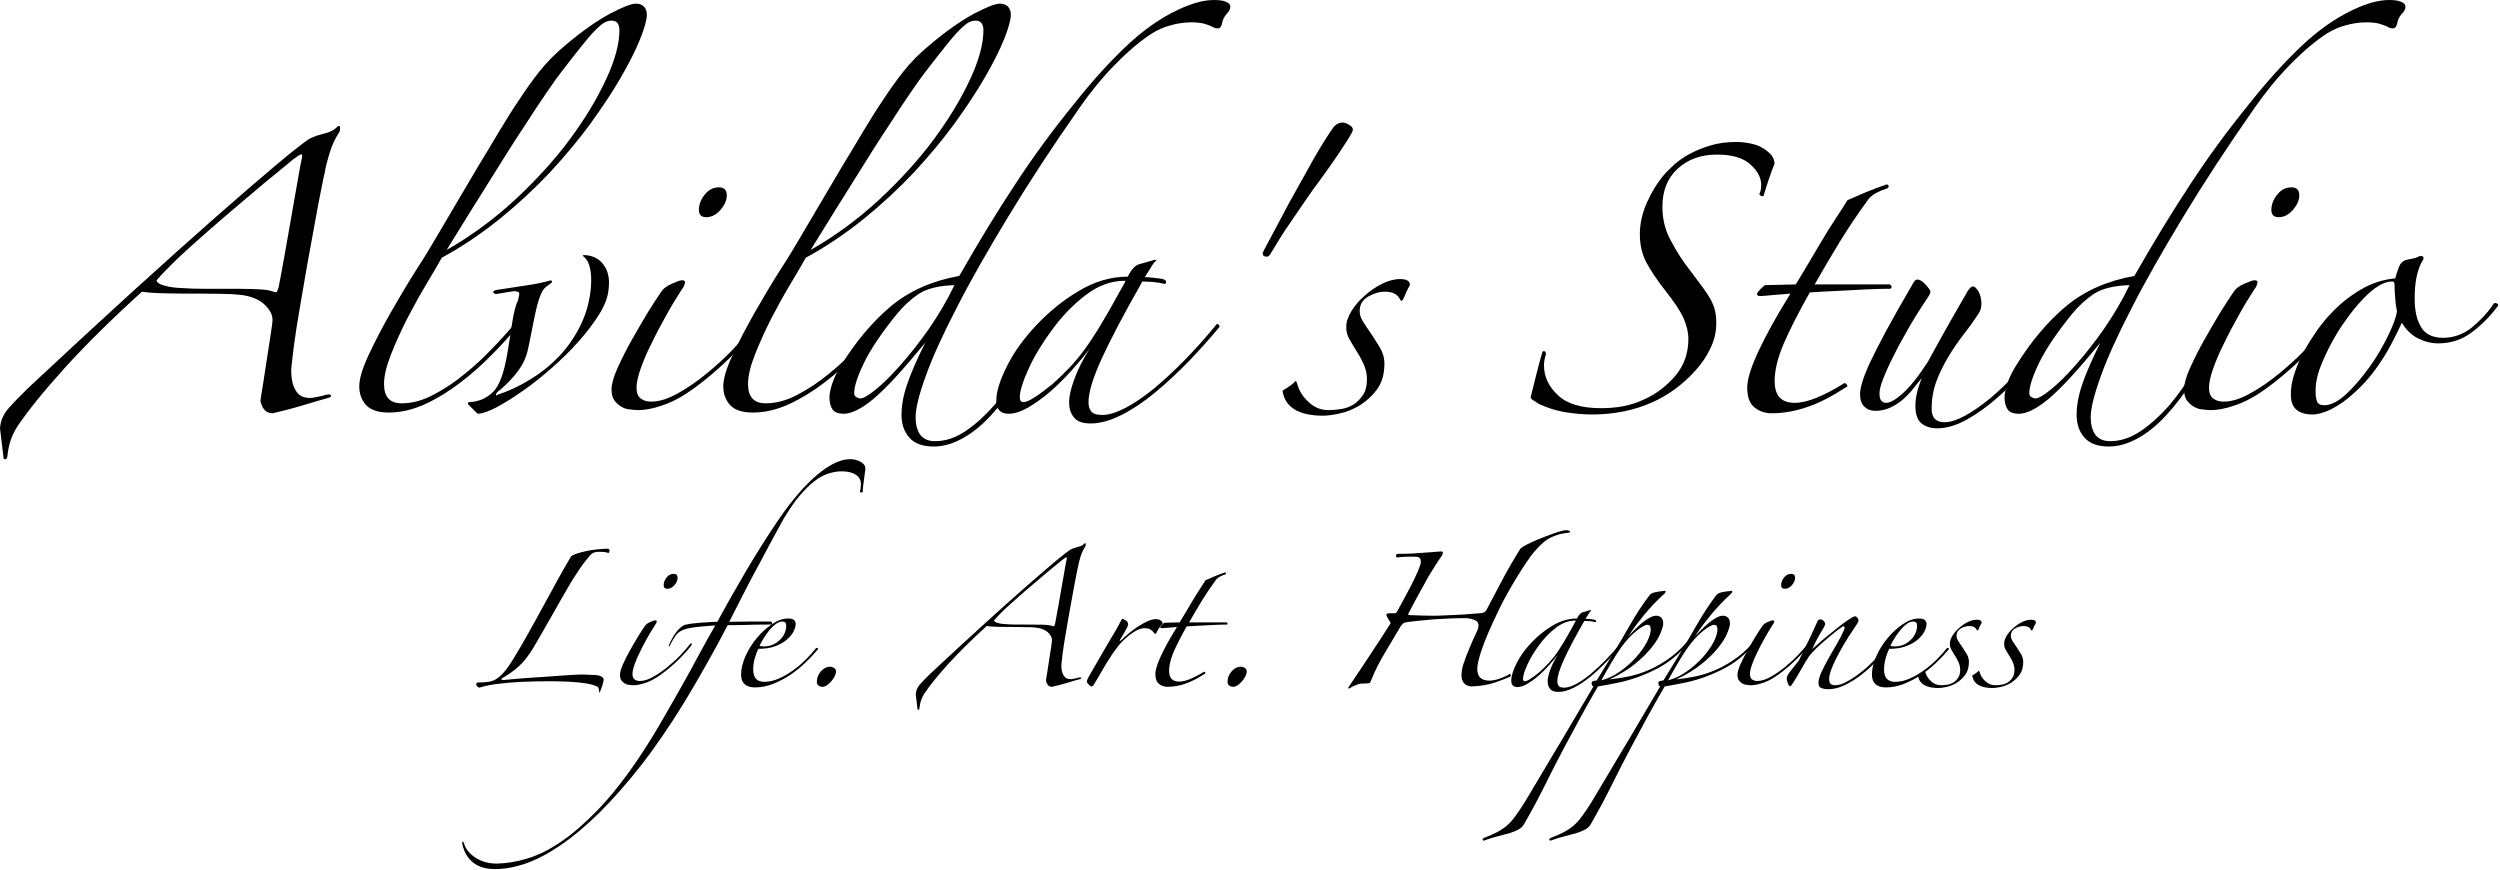 <?xml version="1.0" encoding="UTF-8" standalone="no"?>
<!DOCTYPE svg PUBLIC "-//W3C//DTD SVG 1.1//EN" "http://www.w3.org/Graphics/SVG/1.1/DTD/svg11.dtd">
<svg width="100%" height="100%" viewBox="0 0 989 344" version="1.1" xmlns="http://www.w3.org/2000/svg" xmlns:xlink="http://www.w3.org/1999/xlink" xml:space="preserve" xmlns:serif="http://www.serif.com/" style="fill-rule:evenodd;clip-rule:evenodd;stroke-linejoin:round;stroke-miterlimit:2;">
    <g transform="matrix(1,0,0,1,-145.854,-233.949)">
        <g>
            <g transform="matrix(1,0,0,1,-67.88,228.836)">
                <g transform="matrix(96,0,0,96,216.615,167.353)">
                    <path d="M0.615,-0.535C0.617,-0.525 0.628,-0.518 0.648,-0.513C0.668,-0.507 0.691,-0.504 0.719,-0.503C0.746,-0.501 0.775,-0.5 0.805,-0.5L0.88,-0.5C0.933,-0.5 0.977,-0.5 1.01,-0.499C1.043,-0.498 1.067,-0.496 1.08,-0.493C1.097,-0.488 1.106,-0.485 1.109,-0.486C1.111,-0.487 1.114,-0.493 1.118,-0.505C1.124,-0.538 1.133,-0.583 1.143,-0.64L1.199,-0.959C1.206,-1.001 1.211,-1.026 1.213,-1.033C1.216,-1.046 1.216,-1.053 1.213,-1.054C1.209,-1.055 1.201,-1.05 1.188,-1.04C1.182,-1.037 1.168,-1.025 1.145,-1.006C1.122,-0.987 1.092,-0.963 1.056,-0.933C1.02,-0.903 0.981,-0.87 0.939,-0.834C0.896,-0.798 0.855,-0.762 0.814,-0.726C0.773,-0.69 0.735,-0.656 0.7,-0.623C0.665,-0.589 0.637,-0.56 0.615,-0.535ZM-0.03,0.075C-0.028,0.045 -0.017,0.018 0.004,-0.006C0.025,-0.03 0.053,-0.059 0.088,-0.093C0.407,-0.391 0.666,-0.626 0.863,-0.799C1.059,-0.971 1.185,-1.077 1.24,-1.115C1.253,-1.123 1.273,-1.131 1.3,-1.138C1.327,-1.144 1.345,-1.153 1.355,-1.163C1.365,-1.173 1.37,-1.174 1.371,-1.166C1.372,-1.159 1.371,-1.152 1.368,-1.145C1.351,-1.12 1.338,-1.091 1.328,-1.059C1.318,-1.026 1.311,-0.999 1.308,-0.978C1.306,-0.971 1.301,-0.949 1.294,-0.911C1.286,-0.874 1.278,-0.828 1.268,-0.774C1.258,-0.72 1.247,-0.661 1.236,-0.599C1.225,-0.536 1.215,-0.476 1.205,-0.419C1.195,-0.361 1.187,-0.31 1.181,-0.264C1.175,-0.218 1.172,-0.186 1.17,-0.168C1.17,-0.139 1.173,-0.117 1.179,-0.101C1.185,-0.085 1.192,-0.074 1.2,-0.066C1.208,-0.059 1.217,-0.054 1.225,-0.053C1.233,-0.051 1.24,-0.05 1.245,-0.05C1.253,-0.05 1.263,-0.051 1.275,-0.054C1.287,-0.056 1.299,-0.059 1.313,-0.063C1.326,-0.066 1.333,-0.065 1.334,-0.06C1.335,-0.055 1.328,-0.051 1.315,-0.048C1.308,-0.046 1.296,-0.043 1.279,-0.038C1.261,-0.033 1.241,-0.027 1.219,-0.02C1.196,-0.013 1.174,-0.007 1.151,-0.001C1.129,0.005 1.109,0.009 1.093,0.013C1.067,0.013 1.051,-0.004 1.043,-0.038C1.044,-0.047 1.048,-0.069 1.053,-0.101C1.058,-0.134 1.063,-0.168 1.069,-0.205C1.075,-0.242 1.08,-0.276 1.085,-0.309C1.09,-0.341 1.093,-0.363 1.093,-0.373C1.093,-0.391 1.084,-0.41 1.066,-0.429C1.049,-0.448 1.023,-0.462 0.99,-0.47C0.978,-0.473 0.956,-0.476 0.923,-0.478C0.889,-0.479 0.849,-0.48 0.803,-0.48C0.754,-0.48 0.707,-0.48 0.66,-0.481C0.613,-0.482 0.578,-0.484 0.555,-0.488C0.428,-0.373 0.322,-0.268 0.236,-0.173C0.15,-0.078 0.086,0.002 0.043,0.065C0.029,0.087 0.02,0.106 0.014,0.124C0.008,0.141 0.003,0.164 0,0.193C-0.003,0.203 -0.008,0.205 -0.015,0.2L-0.03,0.075Z" style="fill-rule:nonzero;"/>
                </g>
                <g transform="matrix(96,0,0,96,344.055,167.353)">
                    <path d="M1.308,-1.63C1.308,-1.607 1.298,-1.573 1.28,-1.528C1.262,-1.483 1.235,-1.43 1.201,-1.371C1.167,-1.312 1.125,-1.249 1.076,-1.181C1.027,-1.114 0.971,-1.047 0.909,-0.98C0.846,-0.913 0.778,-0.85 0.703,-0.789C0.627,-0.728 0.548,-0.674 0.463,-0.628C0.448,-0.601 0.427,-0.565 0.4,-0.52C0.373,-0.475 0.347,-0.428 0.321,-0.378C0.295,-0.327 0.273,-0.278 0.254,-0.23C0.235,-0.182 0.225,-0.141 0.225,-0.108C0.225,-0.054 0.249,-0.028 0.298,-0.028C0.339,-0.028 0.383,-0.039 0.428,-0.063C0.472,-0.086 0.515,-0.114 0.556,-0.148C0.597,-0.181 0.635,-0.216 0.671,-0.254C0.707,-0.291 0.737,-0.325 0.763,-0.355C0.774,-0.367 0.781,-0.37 0.783,-0.364C0.784,-0.358 0.782,-0.352 0.775,-0.345C0.745,-0.308 0.71,-0.269 0.669,-0.228C0.628,-0.186 0.585,-0.148 0.539,-0.113C0.493,-0.078 0.445,-0.048 0.395,-0.025C0.345,-0.002 0.295,0.01 0.245,0.01C0.202,0.01 0.17,-0 0.151,-0.021C0.132,-0.042 0.123,-0.068 0.123,-0.098C0.123,-0.128 0.135,-0.17 0.161,-0.226C0.187,-0.282 0.218,-0.341 0.253,-0.403C0.288,-0.464 0.323,-0.523 0.358,-0.578C0.393,-0.632 0.418,-0.674 0.435,-0.703C0.463,-0.751 0.493,-0.801 0.524,-0.854C0.555,-0.906 0.585,-0.958 0.615,-1.008C0.645,-1.058 0.674,-1.105 0.701,-1.151C0.729,-1.197 0.754,-1.238 0.778,-1.273C0.806,-1.316 0.835,-1.357 0.865,-1.395C0.895,-1.433 0.933,-1.472 0.98,-1.51C1.043,-1.563 1.102,-1.604 1.155,-1.633C1.208,-1.661 1.244,-1.675 1.263,-1.675C1.276,-1.675 1.287,-1.671 1.295,-1.664C1.303,-1.656 1.308,-1.645 1.308,-1.63ZM1.195,-1.565C1.195,-1.592 1.184,-1.605 1.163,-1.605C1.154,-1.605 1.145,-1.603 1.135,-1.598C1.125,-1.593 1.112,-1.582 1.096,-1.566C1.08,-1.55 1.061,-1.528 1.039,-1.5C1.016,-1.472 0.988,-1.435 0.953,-1.39C0.939,-1.372 0.92,-1.345 0.896,-1.31C0.872,-1.275 0.841,-1.229 0.804,-1.171C0.766,-1.114 0.721,-1.043 0.669,-0.959C0.616,-0.875 0.554,-0.775 0.483,-0.66C0.583,-0.717 0.676,-0.785 0.764,-0.866C0.851,-0.947 0.927,-1.03 0.99,-1.115C1.053,-1.2 1.103,-1.283 1.14,-1.363C1.177,-1.442 1.195,-1.51 1.195,-1.565Z" style="fill-rule:nonzero;"/>
                </g>
                <g transform="matrix(96,0,0,96,392.775,167.353)">
                    <path d="M0.643,-0.5C0.641,-0.468 0.628,-0.434 0.605,-0.396C0.582,-0.359 0.553,-0.321 0.52,-0.284C0.487,-0.246 0.45,-0.21 0.409,-0.174C0.368,-0.138 0.328,-0.106 0.289,-0.079C0.25,-0.051 0.213,-0.029 0.18,-0.011C0.147,0.006 0.121,0.015 0.103,0.015L0.063,-0.025C0.063,-0.032 0.066,-0.034 0.073,-0.033C0.111,-0.036 0.142,-0.05 0.168,-0.076C0.193,-0.102 0.212,-0.153 0.225,-0.23C0.228,-0.248 0.232,-0.269 0.235,-0.291C0.238,-0.314 0.242,-0.335 0.245,-0.356C0.248,-0.377 0.252,-0.396 0.256,-0.413C0.26,-0.429 0.264,-0.441 0.268,-0.448C0.274,-0.468 0.276,-0.48 0.274,-0.484C0.271,-0.488 0.263,-0.49 0.25,-0.49L0.178,-0.478C0.163,-0.484 0.163,-0.49 0.18,-0.495C0.213,-0.5 0.253,-0.506 0.298,-0.513C0.342,-0.519 0.378,-0.527 0.405,-0.535C0.41,-0.532 0.411,-0.528 0.408,-0.525C0.401,-0.52 0.393,-0.514 0.385,-0.508C0.377,-0.501 0.37,-0.492 0.365,-0.48C0.357,-0.462 0.35,-0.439 0.344,-0.413C0.338,-0.386 0.333,-0.36 0.328,-0.335C0.323,-0.31 0.318,-0.287 0.314,-0.266C0.31,-0.245 0.306,-0.231 0.303,-0.223C0.293,-0.194 0.276,-0.167 0.253,-0.14C0.229,-0.113 0.206,-0.091 0.183,-0.073C0.176,-0.061 0.177,-0.057 0.185,-0.063C0.233,-0.079 0.28,-0.101 0.324,-0.129C0.368,-0.156 0.408,-0.189 0.443,-0.226C0.478,-0.264 0.506,-0.306 0.529,-0.353C0.551,-0.399 0.565,-0.45 0.57,-0.505C0.575,-0.57 0.565,-0.613 0.54,-0.633C0.537,-0.634 0.536,-0.636 0.538,-0.638C0.539,-0.639 0.545,-0.639 0.555,-0.638C0.585,-0.634 0.608,-0.62 0.625,-0.595C0.642,-0.57 0.648,-0.538 0.643,-0.5Z" style="fill-rule:nonzero;"/>
                </g>
                <g transform="matrix(96,0,0,96,444.615,167.353)">
                    <path d="M0.59,-0.885C0.59,-0.865 0.581,-0.845 0.564,-0.825C0.546,-0.805 0.527,-0.795 0.505,-0.795C0.485,-0.795 0.475,-0.805 0.475,-0.825C0.475,-0.847 0.483,-0.868 0.499,-0.888C0.515,-0.908 0.534,-0.918 0.558,-0.918C0.579,-0.918 0.59,-0.907 0.59,-0.885ZM0.703,-0.328C0.663,-0.276 0.617,-0.227 0.565,-0.18C0.513,-0.133 0.466,-0.096 0.423,-0.068C0.389,-0.046 0.355,-0.029 0.32,-0.018C0.285,-0.006 0.253,-0 0.225,-0C0.215,-0 0.203,-0.001 0.19,-0.003C0.177,-0.004 0.165,-0.008 0.154,-0.015C0.143,-0.022 0.134,-0.03 0.126,-0.041C0.119,-0.052 0.115,-0.067 0.115,-0.085C0.115,-0.107 0.123,-0.136 0.14,-0.174C0.157,-0.211 0.176,-0.25 0.199,-0.29C0.221,-0.33 0.244,-0.368 0.266,-0.405C0.289,-0.442 0.307,-0.469 0.32,-0.488C0.328,-0.501 0.343,-0.512 0.364,-0.521C0.385,-0.53 0.398,-0.535 0.405,-0.535C0.413,-0.535 0.418,-0.533 0.418,-0.528C0.418,-0.524 0.416,-0.519 0.414,-0.513C0.411,-0.506 0.408,-0.501 0.405,-0.498C0.383,-0.464 0.361,-0.428 0.339,-0.388C0.316,-0.347 0.296,-0.309 0.278,-0.271C0.259,-0.234 0.245,-0.199 0.234,-0.168C0.223,-0.136 0.218,-0.111 0.218,-0.093C0.218,-0.073 0.223,-0.058 0.234,-0.049C0.245,-0.04 0.259,-0.035 0.278,-0.035C0.311,-0.035 0.347,-0.046 0.388,-0.069C0.428,-0.091 0.467,-0.118 0.506,-0.15C0.545,-0.182 0.582,-0.215 0.615,-0.25C0.648,-0.285 0.674,-0.315 0.693,-0.34C0.701,-0.348 0.705,-0.35 0.706,-0.346C0.707,-0.342 0.706,-0.336 0.703,-0.328Z" style="fill-rule:nonzero;"/>
                </g>
                <g transform="matrix(96,0,0,96,488.055,167.353)">
                    <path d="M1.308,-1.63C1.308,-1.607 1.298,-1.573 1.28,-1.528C1.262,-1.483 1.235,-1.43 1.201,-1.371C1.167,-1.312 1.125,-1.249 1.076,-1.181C1.027,-1.114 0.971,-1.047 0.909,-0.98C0.846,-0.913 0.778,-0.85 0.703,-0.789C0.627,-0.728 0.548,-0.674 0.463,-0.628C0.448,-0.601 0.427,-0.565 0.4,-0.52C0.373,-0.475 0.347,-0.428 0.321,-0.378C0.295,-0.327 0.273,-0.278 0.254,-0.23C0.235,-0.182 0.225,-0.141 0.225,-0.108C0.225,-0.054 0.249,-0.028 0.298,-0.028C0.339,-0.028 0.383,-0.039 0.428,-0.063C0.472,-0.086 0.515,-0.114 0.556,-0.148C0.597,-0.181 0.635,-0.216 0.671,-0.254C0.707,-0.291 0.737,-0.325 0.763,-0.355C0.774,-0.367 0.781,-0.37 0.783,-0.364C0.784,-0.358 0.782,-0.352 0.775,-0.345C0.745,-0.308 0.71,-0.269 0.669,-0.228C0.628,-0.186 0.585,-0.148 0.539,-0.113C0.493,-0.078 0.445,-0.048 0.395,-0.025C0.345,-0.002 0.295,0.01 0.245,0.01C0.202,0.01 0.17,-0 0.151,-0.021C0.132,-0.042 0.123,-0.068 0.123,-0.098C0.123,-0.128 0.135,-0.17 0.161,-0.226C0.187,-0.282 0.218,-0.341 0.253,-0.403C0.288,-0.464 0.323,-0.523 0.358,-0.578C0.393,-0.632 0.418,-0.674 0.435,-0.703C0.463,-0.751 0.493,-0.801 0.524,-0.854C0.555,-0.906 0.585,-0.958 0.615,-1.008C0.645,-1.058 0.674,-1.105 0.701,-1.151C0.729,-1.197 0.754,-1.238 0.778,-1.273C0.806,-1.316 0.835,-1.357 0.865,-1.395C0.895,-1.433 0.933,-1.472 0.98,-1.51C1.043,-1.563 1.102,-1.604 1.155,-1.633C1.208,-1.661 1.244,-1.675 1.263,-1.675C1.276,-1.675 1.287,-1.671 1.295,-1.664C1.303,-1.656 1.308,-1.645 1.308,-1.63ZM1.195,-1.565C1.195,-1.592 1.184,-1.605 1.163,-1.605C1.154,-1.605 1.145,-1.603 1.135,-1.598C1.125,-1.593 1.112,-1.582 1.096,-1.566C1.08,-1.55 1.061,-1.528 1.039,-1.5C1.016,-1.472 0.988,-1.435 0.953,-1.39C0.939,-1.372 0.92,-1.345 0.896,-1.31C0.872,-1.275 0.841,-1.229 0.804,-1.171C0.766,-1.114 0.721,-1.043 0.669,-0.959C0.616,-0.875 0.554,-0.775 0.483,-0.66C0.583,-0.717 0.676,-0.785 0.764,-0.866C0.851,-0.947 0.927,-1.03 0.99,-1.115C1.053,-1.2 1.103,-1.283 1.14,-1.363C1.177,-1.442 1.195,-1.51 1.195,-1.565Z" style="fill-rule:nonzero;"/>
                </g>
                <g transform="matrix(96,0,0,96,536.775,167.353)">
                    <path d="M1.705,-1.663C1.705,-1.652 1.7,-1.643 1.69,-1.633C1.68,-1.622 1.673,-1.608 1.67,-1.59C1.667,-1.578 1.661,-1.573 1.653,-1.573C1.648,-1.573 1.643,-1.574 1.638,-1.576C1.633,-1.579 1.626,-1.582 1.619,-1.585C1.611,-1.588 1.602,-1.591 1.591,-1.594C1.58,-1.596 1.565,-1.598 1.545,-1.598C1.517,-1.598 1.488,-1.594 1.46,-1.586C1.432,-1.579 1.406,-1.567 1.383,-1.553C1.336,-1.523 1.285,-1.48 1.231,-1.425C1.177,-1.37 1.128,-1.31 1.083,-1.245C0.971,-1.085 0.873,-0.935 0.789,-0.796C0.705,-0.657 0.634,-0.533 0.578,-0.423C0.521,-0.313 0.478,-0.219 0.45,-0.141C0.422,-0.064 0.408,-0.007 0.408,0.03C0.408,0.058 0.414,0.082 0.426,0.1C0.439,0.118 0.459,0.128 0.488,0.128C0.533,0.128 0.575,0.113 0.616,0.085C0.657,0.057 0.696,0.021 0.733,-0.021C0.769,-0.064 0.802,-0.111 0.833,-0.163C0.863,-0.214 0.888,-0.263 0.91,-0.308C0.913,-0.314 0.919,-0.317 0.926,-0.315C0.934,-0.313 0.933,-0.307 0.925,-0.295C0.895,-0.235 0.863,-0.178 0.829,-0.124C0.795,-0.07 0.759,-0.022 0.721,0.019C0.684,0.06 0.645,0.092 0.604,0.115C0.563,0.138 0.523,0.15 0.483,0.15C0.438,0.15 0.404,0.138 0.383,0.114C0.361,0.09 0.35,0.058 0.35,0.02C0.35,-0.02 0.358,-0.063 0.374,-0.109C0.39,-0.155 0.414,-0.211 0.448,-0.278C0.401,-0.221 0.36,-0.173 0.325,-0.135C0.29,-0.097 0.259,-0.067 0.233,-0.045C0.206,-0.023 0.183,-0.008 0.164,0.001C0.145,0.01 0.128,0.015 0.113,0.015C0.089,0.015 0.073,0.009 0.065,-0.004C0.057,-0.016 0.053,-0.033 0.053,-0.053C0.053,-0.067 0.057,-0.087 0.065,-0.111C0.073,-0.135 0.085,-0.159 0.1,-0.183C0.162,-0.283 0.23,-0.364 0.306,-0.428C0.382,-0.491 0.476,-0.533 0.588,-0.553C0.668,-0.693 0.744,-0.818 0.818,-0.93C0.891,-1.042 0.971,-1.151 1.058,-1.258C1.129,-1.348 1.2,-1.427 1.271,-1.495C1.342,-1.563 1.415,-1.615 1.49,-1.65C1.547,-1.677 1.596,-1.69 1.638,-1.69C1.658,-1.69 1.674,-1.688 1.686,-1.683C1.699,-1.678 1.705,-1.671 1.705,-1.663ZM0.568,-0.515C0.504,-0.513 0.455,-0.501 0.421,-0.479C0.387,-0.456 0.357,-0.428 0.33,-0.395C0.267,-0.317 0.222,-0.25 0.195,-0.194C0.168,-0.138 0.155,-0.097 0.155,-0.07C0.155,-0.062 0.158,-0.056 0.165,-0.053C0.172,-0.049 0.177,-0.048 0.18,-0.048C0.192,-0.048 0.213,-0.06 0.244,-0.085C0.275,-0.11 0.309,-0.144 0.346,-0.186C0.384,-0.229 0.423,-0.278 0.463,-0.335C0.502,-0.392 0.538,-0.452 0.568,-0.515Z" style="fill-rule:nonzero;"/>
                </g>
                <g transform="matrix(96,0,0,96,601.815,167.353)">
                    <path d="M0.983,-0.343C0.944,-0.296 0.902,-0.249 0.856,-0.201C0.81,-0.154 0.764,-0.111 0.718,-0.073C0.671,-0.034 0.625,-0.003 0.579,0.02C0.533,0.043 0.491,0.055 0.453,0.055C0.419,0.055 0.396,0.047 0.383,0.03C0.369,0.013 0.363,-0.008 0.363,-0.033C0.363,-0.056 0.37,-0.087 0.384,-0.126C0.398,-0.165 0.419,-0.208 0.448,-0.253C0.426,-0.224 0.401,-0.194 0.373,-0.163C0.344,-0.131 0.315,-0.102 0.285,-0.076C0.255,-0.05 0.225,-0.029 0.195,-0.011C0.165,0.006 0.138,0.015 0.115,0.015C0.08,0.015 0.063,-0.003 0.063,-0.038C0.063,-0.076 0.078,-0.124 0.108,-0.183C0.137,-0.241 0.178,-0.297 0.229,-0.351C0.28,-0.405 0.337,-0.452 0.403,-0.491C0.468,-0.53 0.535,-0.55 0.605,-0.55C0.613,-0.567 0.621,-0.578 0.628,-0.585C0.634,-0.592 0.641,-0.597 0.648,-0.6L0.718,-0.62L0.723,-0.618C0.714,-0.609 0.706,-0.599 0.699,-0.586C0.691,-0.574 0.683,-0.561 0.675,-0.548C0.683,-0.548 0.696,-0.547 0.713,-0.545C0.729,-0.543 0.742,-0.542 0.75,-0.54C0.758,-0.537 0.763,-0.533 0.763,-0.528C0.763,-0.523 0.76,-0.52 0.755,-0.52C0.745,-0.523 0.73,-0.526 0.71,-0.528C0.69,-0.529 0.675,-0.53 0.665,-0.53C0.588,-0.395 0.532,-0.288 0.496,-0.209C0.46,-0.13 0.443,-0.071 0.443,-0.033C0.443,-0.018 0.446,-0.005 0.454,0.005C0.461,0.015 0.477,0.02 0.5,0.02C0.527,0.02 0.558,0.01 0.595,-0.009C0.632,-0.028 0.671,-0.055 0.713,-0.089C0.754,-0.123 0.797,-0.163 0.841,-0.208C0.885,-0.253 0.927,-0.3 0.968,-0.35C0.971,-0.355 0.974,-0.356 0.978,-0.354C0.981,-0.351 0.983,-0.347 0.983,-0.343ZM0.593,-0.533C0.536,-0.533 0.482,-0.513 0.43,-0.473C0.378,-0.433 0.332,-0.385 0.293,-0.331C0.253,-0.277 0.22,-0.223 0.196,-0.17C0.172,-0.117 0.16,-0.078 0.16,-0.053C0.16,-0.039 0.165,-0.033 0.175,-0.033C0.185,-0.033 0.2,-0.039 0.221,-0.053C0.242,-0.066 0.266,-0.084 0.293,-0.106C0.319,-0.129 0.346,-0.155 0.374,-0.185C0.401,-0.215 0.427,-0.248 0.45,-0.283C0.477,-0.323 0.502,-0.365 0.528,-0.41C0.553,-0.455 0.575,-0.495 0.595,-0.53L0.593,-0.533Z" style="fill-rule:nonzero;"/>
                </g>
                <g transform="matrix(96,0,0,96,670.215,167.353)">
                    <path d="M0.82,-1.155C0.82,-1.15 0.813,-1.137 0.8,-1.116C0.787,-1.095 0.771,-1.072 0.754,-1.046C0.736,-1.02 0.718,-0.994 0.699,-0.968C0.68,-0.941 0.664,-0.92 0.653,-0.905C0.643,-0.89 0.63,-0.872 0.615,-0.85C0.6,-0.828 0.584,-0.805 0.568,-0.781C0.551,-0.757 0.535,-0.733 0.52,-0.709C0.505,-0.685 0.492,-0.663 0.48,-0.643C0.473,-0.632 0.465,-0.63 0.456,-0.634C0.447,-0.638 0.446,-0.646 0.453,-0.658C0.478,-0.704 0.501,-0.749 0.524,-0.791C0.546,-0.834 0.569,-0.876 0.593,-0.918C0.616,-0.959 0.639,-1 0.661,-1.04C0.684,-1.08 0.709,-1.121 0.738,-1.163C0.749,-1.178 0.763,-1.185 0.778,-1.185C0.784,-1.185 0.793,-1.182 0.804,-1.176C0.815,-1.17 0.82,-1.163 0.82,-1.155Z" style="fill-rule:nonzero;"/>
                </g>
                <g transform="matrix(96,0,0,96,722.535,167.353)">
                    <path d="M0.483,-0.458C0.478,-0.449 0.473,-0.448 0.47,-0.455C0.46,-0.477 0.439,-0.488 0.408,-0.488C0.384,-0.488 0.361,-0.481 0.338,-0.468C0.314,-0.454 0.303,-0.434 0.303,-0.408C0.303,-0.394 0.307,-0.381 0.315,-0.368C0.323,-0.354 0.335,-0.337 0.35,-0.315C0.363,-0.295 0.376,-0.275 0.388,-0.255C0.399,-0.235 0.405,-0.214 0.405,-0.193C0.405,-0.149 0.395,-0.114 0.375,-0.086C0.355,-0.059 0.331,-0.037 0.304,-0.02C0.276,-0.003 0.248,0.008 0.22,0.014C0.192,0.02 0.169,0.023 0.153,0.023C0.051,0.023 -0.005,-0.012 -0.015,-0.08C-0.007,-0.085 0.003,-0.091 0.014,-0.099C0.025,-0.106 0.033,-0.113 0.038,-0.12C0.041,-0.12 0.043,-0.117 0.045,-0.11C0.053,-0.08 0.069,-0.054 0.093,-0.033C0.116,-0.011 0.143,-0 0.175,-0C0.188,-0 0.204,-0.001 0.223,-0.004C0.241,-0.006 0.258,-0.012 0.274,-0.021C0.29,-0.03 0.303,-0.043 0.315,-0.06C0.327,-0.077 0.333,-0.099 0.333,-0.128C0.333,-0.149 0.328,-0.169 0.32,-0.188C0.312,-0.206 0.303,-0.223 0.293,-0.238C0.283,-0.254 0.273,-0.271 0.263,-0.288C0.253,-0.304 0.247,-0.323 0.248,-0.343C0.247,-0.363 0.255,-0.384 0.269,-0.408C0.283,-0.431 0.301,-0.452 0.323,-0.471C0.344,-0.49 0.368,-0.507 0.394,-0.52C0.42,-0.533 0.445,-0.54 0.47,-0.54C0.497,-0.54 0.51,-0.532 0.51,-0.515C0.505,-0.507 0.5,-0.497 0.495,-0.486C0.49,-0.475 0.486,-0.466 0.483,-0.458Z" style="fill-rule:nonzero;"/>
                </g>
                <g transform="matrix(96,0,0,96,813.495,167.353)">
                    <path d="M1.065,-1.015C1.058,-0.998 1.05,-0.977 1.041,-0.95C1.032,-0.923 1.025,-0.901 1.02,-0.883C1.013,-0.879 1.008,-0.882 1.002,-0.89C1.008,-0.9 1.01,-0.913 1.01,-0.928C1.01,-0.958 0.995,-0.986 0.966,-1.012C0.937,-1.039 0.891,-1.053 0.828,-1.053C0.761,-1.053 0.707,-1.033 0.665,-0.994C0.623,-0.955 0.603,-0.903 0.603,-0.838C0.603,-0.788 0.614,-0.741 0.638,-0.698C0.661,-0.654 0.687,-0.614 0.715,-0.578C0.737,-0.549 0.755,-0.525 0.769,-0.506C0.783,-0.487 0.794,-0.47 0.803,-0.454C0.811,-0.438 0.817,-0.423 0.82,-0.409C0.823,-0.395 0.825,-0.378 0.825,-0.358C0.825,-0.323 0.817,-0.288 0.801,-0.255C0.785,-0.222 0.765,-0.191 0.739,-0.163C0.713,-0.134 0.685,-0.109 0.654,-0.086C0.623,-0.064 0.593,-0.046 0.563,-0.033C0.488,0.001 0.404,0.018 0.313,0.018C0.274,0.018 0.236,0.014 0.199,0.008C0.161,0.001 0.127,-0.01 0.095,-0.025C0.087,-0.03 0.079,-0.035 0.073,-0.039C0.066,-0.043 0.062,-0.047 0.06,-0.053C0.067,-0.081 0.075,-0.113 0.084,-0.149C0.093,-0.185 0.101,-0.214 0.108,-0.238C0.108,-0.241 0.11,-0.243 0.115,-0.243C0.12,-0.243 0.123,-0.238 0.123,-0.23C0.118,-0.215 0.115,-0.2 0.115,-0.185C0.115,-0.138 0.134,-0.097 0.173,-0.061C0.211,-0.025 0.27,-0.008 0.35,-0.008C0.38,-0.008 0.41,-0.01 0.441,-0.016C0.472,-0.022 0.5,-0.031 0.525,-0.043C0.577,-0.066 0.62,-0.099 0.656,-0.141C0.692,-0.184 0.71,-0.234 0.71,-0.293C0.71,-0.321 0.703,-0.35 0.69,-0.379C0.677,-0.408 0.651,-0.447 0.613,-0.495C0.579,-0.538 0.554,-0.577 0.536,-0.61C0.519,-0.643 0.51,-0.682 0.51,-0.725C0.51,-0.768 0.52,-0.812 0.539,-0.855C0.558,-0.898 0.582,-0.937 0.61,-0.97C0.62,-0.982 0.634,-0.995 0.651,-1.011C0.669,-1.027 0.69,-1.042 0.714,-1.055C0.738,-1.068 0.766,-1.08 0.799,-1.09C0.831,-1.1 0.868,-1.105 0.908,-1.105C0.934,-1.105 0.96,-1.101 0.985,-1.094C1.01,-1.086 1.033,-1.072 1.053,-1.05C1.061,-1.038 1.065,-1.027 1.065,-1.015Z" style="fill-rule:nonzero;"/>
                </g>
                <g transform="matrix(96,0,0,96,892.455,167.353)">
                    <path d="M0.705,-0.913C0.692,-0.909 0.677,-0.903 0.66,-0.894C0.643,-0.885 0.631,-0.873 0.623,-0.86C0.584,-0.807 0.547,-0.751 0.511,-0.693C0.475,-0.634 0.441,-0.576 0.408,-0.518L0.718,-0.518C0.723,-0.514 0.725,-0.511 0.725,-0.508C0.725,-0.504 0.723,-0.502 0.72,-0.5C0.707,-0.5 0.687,-0.5 0.66,-0.499C0.633,-0.498 0.604,-0.497 0.573,-0.495C0.541,-0.493 0.508,-0.492 0.475,-0.49C0.442,-0.488 0.413,-0.487 0.388,-0.485C0.341,-0.402 0.305,-0.331 0.28,-0.273C0.255,-0.214 0.243,-0.163 0.243,-0.12C0.243,-0.06 0.27,-0.03 0.325,-0.03C0.352,-0.03 0.382,-0.037 0.416,-0.051C0.45,-0.065 0.487,-0.084 0.525,-0.108C0.53,-0.113 0.535,-0.112 0.54,-0.106C0.545,-0.1 0.543,-0.096 0.535,-0.093C0.478,-0.056 0.426,-0.029 0.378,-0.013C0.329,0.004 0.28,0.013 0.23,0.013C0.203,0.013 0.18,0.005 0.16,-0.011C0.14,-0.027 0.13,-0.054 0.13,-0.093C0.13,-0.126 0.145,-0.175 0.175,-0.24C0.205,-0.305 0.249,-0.385 0.308,-0.48C0.288,-0.478 0.263,-0.476 0.234,-0.474C0.205,-0.471 0.188,-0.47 0.183,-0.47C0.174,-0.47 0.17,-0.473 0.17,-0.48C0.177,-0.492 0.188,-0.503 0.203,-0.515L0.33,-0.518C0.345,-0.543 0.362,-0.57 0.38,-0.601C0.398,-0.632 0.417,-0.663 0.435,-0.694C0.453,-0.725 0.472,-0.755 0.491,-0.784C0.51,-0.813 0.528,-0.84 0.543,-0.865C0.561,-0.873 0.586,-0.884 0.619,-0.898C0.651,-0.911 0.68,-0.922 0.705,-0.93C0.708,-0.93 0.711,-0.928 0.713,-0.924C0.714,-0.92 0.712,-0.916 0.705,-0.913Z" style="fill-rule:nonzero;"/>
                </g>
                <g transform="matrix(96,0,0,96,939.975,167.353)">
                    <path d="M0.888,-0.3C0.859,-0.26 0.826,-0.218 0.788,-0.174C0.749,-0.13 0.709,-0.089 0.668,-0.053C0.626,-0.016 0.583,0.015 0.54,0.039C0.497,0.063 0.456,0.075 0.418,0.075C0.389,0.075 0.367,0.067 0.351,0.053C0.335,0.038 0.328,0.014 0.328,-0.018C0.328,-0.033 0.33,-0.05 0.334,-0.069C0.338,-0.088 0.345,-0.109 0.355,-0.133C0.345,-0.121 0.334,-0.107 0.321,-0.091C0.309,-0.075 0.295,-0.06 0.279,-0.046C0.263,-0.032 0.245,-0.02 0.226,-0.011C0.207,-0.002 0.186,0.003 0.163,0.003C0.144,0.003 0.129,-0.003 0.118,-0.014C0.106,-0.025 0.1,-0.042 0.1,-0.065C0.1,-0.078 0.103,-0.095 0.109,-0.115C0.115,-0.135 0.125,-0.162 0.141,-0.196C0.157,-0.23 0.179,-0.273 0.206,-0.324C0.234,-0.375 0.269,-0.438 0.313,-0.513C0.321,-0.529 0.328,-0.538 0.335,-0.538C0.347,-0.538 0.359,-0.53 0.371,-0.516C0.384,-0.502 0.39,-0.493 0.39,-0.488C0.39,-0.483 0.385,-0.472 0.375,-0.458C0.348,-0.418 0.323,-0.378 0.3,-0.338C0.277,-0.298 0.256,-0.26 0.239,-0.225C0.221,-0.19 0.207,-0.159 0.196,-0.131C0.185,-0.104 0.18,-0.083 0.18,-0.068C0.18,-0.043 0.189,-0.03 0.208,-0.03C0.224,-0.03 0.247,-0.043 0.276,-0.069C0.305,-0.095 0.34,-0.138 0.38,-0.2C0.395,-0.227 0.41,-0.255 0.426,-0.284C0.442,-0.313 0.458,-0.341 0.473,-0.368C0.488,-0.394 0.502,-0.419 0.515,-0.441C0.528,-0.464 0.538,-0.481 0.545,-0.493C0.553,-0.504 0.56,-0.51 0.565,-0.51C0.572,-0.51 0.579,-0.503 0.588,-0.489C0.596,-0.475 0.6,-0.458 0.6,-0.438C0.6,-0.424 0.597,-0.412 0.59,-0.4C0.57,-0.37 0.549,-0.34 0.526,-0.311C0.504,-0.282 0.483,-0.252 0.464,-0.22C0.445,-0.188 0.428,-0.155 0.415,-0.12C0.402,-0.085 0.395,-0.047 0.395,-0.005C0.395,0.032 0.413,0.05 0.448,0.05C0.471,0.05 0.499,0.041 0.531,0.024C0.564,0.006 0.599,-0.018 0.638,-0.05C0.676,-0.082 0.715,-0.12 0.756,-0.165C0.797,-0.21 0.836,-0.259 0.873,-0.313C0.882,-0.316 0.888,-0.312 0.888,-0.3Z" style="fill-rule:nonzero;"/>
                </g>
                <g transform="matrix(96,0,0,96,1001.65,167.353)">
                    <path d="M1.705,-1.663C1.705,-1.652 1.7,-1.643 1.69,-1.633C1.68,-1.622 1.673,-1.608 1.67,-1.59C1.667,-1.578 1.661,-1.573 1.653,-1.573C1.648,-1.573 1.643,-1.574 1.638,-1.576C1.633,-1.579 1.626,-1.582 1.619,-1.585C1.611,-1.588 1.602,-1.591 1.591,-1.594C1.58,-1.596 1.565,-1.598 1.545,-1.598C1.517,-1.598 1.488,-1.594 1.46,-1.586C1.432,-1.579 1.406,-1.567 1.383,-1.553C1.336,-1.523 1.285,-1.48 1.231,-1.425C1.177,-1.37 1.128,-1.31 1.083,-1.245C0.971,-1.085 0.873,-0.935 0.789,-0.796C0.705,-0.657 0.634,-0.533 0.578,-0.423C0.521,-0.313 0.478,-0.219 0.45,-0.141C0.422,-0.064 0.408,-0.007 0.408,0.03C0.408,0.058 0.414,0.082 0.426,0.1C0.439,0.118 0.459,0.128 0.488,0.128C0.533,0.128 0.575,0.113 0.616,0.085C0.657,0.057 0.696,0.021 0.733,-0.021C0.769,-0.064 0.802,-0.111 0.833,-0.163C0.863,-0.214 0.888,-0.263 0.91,-0.308C0.913,-0.314 0.919,-0.317 0.926,-0.315C0.934,-0.313 0.933,-0.307 0.925,-0.295C0.895,-0.235 0.863,-0.178 0.829,-0.124C0.795,-0.07 0.759,-0.022 0.721,0.019C0.684,0.06 0.645,0.092 0.604,0.115C0.563,0.138 0.523,0.15 0.483,0.15C0.438,0.15 0.404,0.138 0.383,0.114C0.361,0.09 0.35,0.058 0.35,0.02C0.35,-0.02 0.358,-0.063 0.374,-0.109C0.39,-0.155 0.414,-0.211 0.448,-0.278C0.401,-0.221 0.36,-0.173 0.325,-0.135C0.29,-0.097 0.259,-0.067 0.233,-0.045C0.206,-0.023 0.183,-0.008 0.164,0.001C0.145,0.01 0.128,0.015 0.113,0.015C0.089,0.015 0.073,0.009 0.065,-0.004C0.057,-0.016 0.053,-0.033 0.053,-0.053C0.053,-0.067 0.057,-0.087 0.065,-0.111C0.073,-0.135 0.085,-0.159 0.1,-0.183C0.162,-0.283 0.23,-0.364 0.306,-0.428C0.382,-0.491 0.476,-0.533 0.588,-0.553C0.668,-0.693 0.744,-0.818 0.818,-0.93C0.891,-1.042 0.971,-1.151 1.058,-1.258C1.129,-1.348 1.2,-1.427 1.271,-1.495C1.342,-1.563 1.415,-1.615 1.49,-1.65C1.547,-1.677 1.596,-1.69 1.638,-1.69C1.658,-1.69 1.674,-1.688 1.686,-1.683C1.699,-1.678 1.705,-1.671 1.705,-1.663ZM0.568,-0.515C0.504,-0.513 0.455,-0.501 0.421,-0.479C0.387,-0.456 0.357,-0.428 0.33,-0.395C0.267,-0.317 0.222,-0.25 0.195,-0.194C0.168,-0.138 0.155,-0.097 0.155,-0.07C0.155,-0.062 0.158,-0.056 0.165,-0.053C0.172,-0.049 0.177,-0.048 0.18,-0.048C0.192,-0.048 0.213,-0.06 0.244,-0.085C0.275,-0.11 0.309,-0.144 0.346,-0.186C0.384,-0.229 0.423,-0.278 0.463,-0.335C0.502,-0.392 0.538,-0.452 0.568,-0.515Z" style="fill-rule:nonzero;"/>
                </g>
                <g transform="matrix(96,0,0,96,1066.69,167.353)">
                    <path d="M0.59,-0.885C0.59,-0.865 0.581,-0.845 0.564,-0.825C0.546,-0.805 0.527,-0.795 0.505,-0.795C0.485,-0.795 0.475,-0.805 0.475,-0.825C0.475,-0.847 0.483,-0.868 0.499,-0.888C0.515,-0.908 0.534,-0.918 0.558,-0.918C0.579,-0.918 0.59,-0.907 0.59,-0.885ZM0.703,-0.328C0.663,-0.276 0.617,-0.227 0.565,-0.18C0.513,-0.133 0.466,-0.096 0.423,-0.068C0.389,-0.046 0.355,-0.029 0.32,-0.018C0.285,-0.006 0.253,-0 0.225,-0C0.215,-0 0.203,-0.001 0.19,-0.003C0.177,-0.004 0.165,-0.008 0.154,-0.015C0.143,-0.022 0.134,-0.03 0.126,-0.041C0.119,-0.052 0.115,-0.067 0.115,-0.085C0.115,-0.107 0.123,-0.136 0.14,-0.174C0.157,-0.211 0.176,-0.25 0.199,-0.29C0.221,-0.33 0.244,-0.368 0.266,-0.405C0.289,-0.442 0.307,-0.469 0.32,-0.488C0.328,-0.501 0.343,-0.512 0.364,-0.521C0.385,-0.53 0.398,-0.535 0.405,-0.535C0.413,-0.535 0.418,-0.533 0.418,-0.528C0.418,-0.524 0.416,-0.519 0.414,-0.513C0.411,-0.506 0.408,-0.501 0.405,-0.498C0.383,-0.464 0.361,-0.428 0.339,-0.388C0.316,-0.347 0.296,-0.309 0.278,-0.271C0.259,-0.234 0.245,-0.199 0.234,-0.168C0.223,-0.136 0.218,-0.111 0.218,-0.093C0.218,-0.073 0.223,-0.058 0.234,-0.049C0.245,-0.04 0.259,-0.035 0.278,-0.035C0.311,-0.035 0.347,-0.046 0.388,-0.069C0.428,-0.091 0.467,-0.118 0.506,-0.15C0.545,-0.182 0.582,-0.215 0.615,-0.25C0.648,-0.285 0.674,-0.315 0.693,-0.34C0.701,-0.348 0.705,-0.35 0.706,-0.346C0.707,-0.342 0.706,-0.336 0.703,-0.328Z" style="fill-rule:nonzero;"/>
                </g>
                <g transform="matrix(96,0,0,96,1110.13,167.353)">
                    <path d="M0.953,-0.425C0.924,-0.387 0.89,-0.352 0.849,-0.321C0.808,-0.29 0.762,-0.275 0.71,-0.275C0.682,-0.275 0.654,-0.282 0.626,-0.296C0.599,-0.31 0.577,-0.332 0.56,-0.36C0.548,-0.333 0.533,-0.303 0.515,-0.269C0.497,-0.235 0.475,-0.2 0.45,-0.166C0.425,-0.132 0.397,-0.101 0.366,-0.073C0.335,-0.044 0.303,-0.021 0.268,-0.003C0.238,0.011 0.213,0.018 0.193,0.018C0.133,0.018 0.102,-0.009 0.103,-0.063C0.102,-0.092 0.108,-0.123 0.119,-0.155C0.13,-0.187 0.143,-0.218 0.16,-0.248C0.177,-0.278 0.195,-0.306 0.214,-0.333C0.233,-0.359 0.251,-0.381 0.268,-0.398C0.303,-0.436 0.343,-0.468 0.388,-0.495C0.433,-0.522 0.481,-0.538 0.533,-0.543C0.536,-0.556 0.541,-0.571 0.548,-0.589C0.554,-0.606 0.566,-0.617 0.583,-0.62C0.591,-0.622 0.599,-0.623 0.608,-0.625C0.616,-0.627 0.623,-0.629 0.63,-0.633C0.635,-0.636 0.64,-0.636 0.645,-0.634C0.65,-0.631 0.651,-0.627 0.648,-0.62C0.636,-0.602 0.627,-0.578 0.621,-0.55C0.615,-0.522 0.613,-0.491 0.613,-0.458C0.613,-0.411 0.621,-0.373 0.639,-0.343C0.656,-0.313 0.687,-0.298 0.73,-0.298C0.773,-0.298 0.813,-0.312 0.848,-0.34C0.882,-0.368 0.912,-0.399 0.935,-0.433C0.938,-0.441 0.944,-0.443 0.951,-0.44C0.959,-0.437 0.959,-0.432 0.953,-0.425ZM0.54,-0.408C0.537,-0.423 0.534,-0.44 0.533,-0.46C0.531,-0.48 0.53,-0.499 0.53,-0.518C0.53,-0.526 0.527,-0.53 0.52,-0.53C0.502,-0.53 0.483,-0.524 0.463,-0.511C0.443,-0.499 0.423,-0.482 0.403,-0.461C0.383,-0.44 0.363,-0.417 0.343,-0.39C0.323,-0.363 0.304,-0.336 0.288,-0.308C0.266,-0.271 0.246,-0.231 0.229,-0.189C0.211,-0.146 0.203,-0.106 0.205,-0.068C0.205,-0.056 0.207,-0.045 0.211,-0.035C0.215,-0.025 0.225,-0.02 0.24,-0.02C0.268,-0.02 0.299,-0.036 0.333,-0.068C0.366,-0.099 0.397,-0.136 0.428,-0.179C0.458,-0.221 0.483,-0.264 0.504,-0.308C0.525,-0.351 0.537,-0.384 0.54,-0.408Z" style="fill-rule:nonzero;"/>
                </g>
            </g>
            <g transform="matrix(1,0,0,1,-41.753,-33.579)">
                <g transform="matrix(48,0,0,48,374.553,538.607)">
                    <path d="M1.12,-1.09C1.11,-1.093 1.099,-1.096 1.086,-1.098C1.074,-1.099 1.058,-1.1 1.04,-1.1C1.008,-1.1 0.984,-1.09 0.968,-1.07C0.951,-1.05 0.933,-1.028 0.915,-1.005C0.893,-0.975 0.871,-0.942 0.848,-0.906C0.824,-0.87 0.803,-0.836 0.785,-0.803C0.768,-0.774 0.749,-0.74 0.726,-0.701C0.704,-0.662 0.68,-0.62 0.655,-0.576C0.63,-0.532 0.605,-0.488 0.579,-0.443C0.553,-0.397 0.528,-0.355 0.505,-0.315C0.465,-0.248 0.425,-0.196 0.384,-0.159C0.343,-0.121 0.3,-0.09 0.255,-0.065C0.245,-0.06 0.239,-0.055 0.238,-0.05C0.236,-0.045 0.243,-0.043 0.258,-0.043C0.304,-0.048 0.36,-0.053 0.425,-0.058C0.49,-0.063 0.554,-0.067 0.616,-0.071C0.679,-0.075 0.735,-0.079 0.785,-0.083C0.835,-0.086 0.87,-0.088 0.89,-0.088L0.923,-0.088C0.938,-0.088 0.953,-0.087 0.968,-0.086C0.982,-0.085 0.997,-0.085 1.01,-0.084C1.023,-0.083 1.033,-0.082 1.04,-0.08C1.067,-0.073 1.08,-0.062 1.08,-0.045C1.08,-0.037 1.076,-0.02 1.069,0.004C1.061,0.028 1.054,0.047 1.048,0.06C1.044,0.06 1.043,0.057 1.043,0.05C1.043,0.042 1.041,0.033 1.039,0.025C1.036,0.017 1.03,0.011 1.02,0.008C0.995,-0.003 0.967,-0.01 0.935,-0.015C0.903,-0.02 0.871,-0.024 0.838,-0.026C0.804,-0.029 0.772,-0.03 0.74,-0.031C0.708,-0.032 0.678,-0.033 0.65,-0.033C0.553,-0.033 0.472,-0.031 0.406,-0.028C0.34,-0.024 0.285,-0.02 0.24,-0.015C0.195,-0.01 0.158,-0.005 0.13,0.001C0.102,0.007 0.077,0.013 0.055,0.02C0.048,0.018 0.043,0.015 0.038,0.009C0.033,0.003 0.03,-0.003 0.03,-0.008C0.03,-0.017 0.037,-0.023 0.05,-0.023C0.08,-0.023 0.107,-0.024 0.13,-0.028C0.153,-0.031 0.173,-0.038 0.19,-0.048C0.217,-0.064 0.242,-0.087 0.266,-0.116C0.29,-0.145 0.32,-0.189 0.355,-0.248C0.39,-0.306 0.427,-0.37 0.466,-0.44C0.505,-0.51 0.545,-0.581 0.584,-0.654C0.623,-0.726 0.662,-0.797 0.7,-0.866C0.738,-0.935 0.773,-0.997 0.805,-1.05C0.808,-1.058 0.814,-1.065 0.821,-1.069C0.829,-1.073 0.837,-1.077 0.845,-1.08C0.88,-1.093 0.924,-1.104 0.976,-1.113C1.029,-1.121 1.076,-1.125 1.118,-1.125C1.126,-1.122 1.13,-1.116 1.129,-1.108C1.128,-1.099 1.125,-1.093 1.12,-1.09Z" style="fill-rule:nonzero;"/>
                </g>
                <g transform="matrix(48,0,0,48,427.353,538.607)">
                    <path d="M0.59,-0.885C0.59,-0.865 0.581,-0.845 0.564,-0.825C0.546,-0.805 0.527,-0.795 0.505,-0.795C0.485,-0.795 0.475,-0.805 0.475,-0.825C0.475,-0.847 0.483,-0.868 0.499,-0.888C0.515,-0.908 0.534,-0.918 0.558,-0.918C0.579,-0.918 0.59,-0.907 0.59,-0.885ZM0.703,-0.328C0.663,-0.276 0.617,-0.227 0.565,-0.18C0.513,-0.133 0.466,-0.096 0.423,-0.068C0.389,-0.046 0.355,-0.029 0.32,-0.018C0.285,-0.006 0.253,-0 0.225,-0C0.215,-0 0.203,-0.001 0.19,-0.003C0.177,-0.004 0.165,-0.008 0.154,-0.015C0.143,-0.022 0.134,-0.03 0.126,-0.041C0.119,-0.052 0.115,-0.067 0.115,-0.085C0.115,-0.107 0.123,-0.136 0.14,-0.174C0.157,-0.211 0.176,-0.25 0.199,-0.29C0.221,-0.33 0.244,-0.368 0.266,-0.405C0.289,-0.442 0.307,-0.469 0.32,-0.488C0.328,-0.501 0.343,-0.512 0.364,-0.521C0.385,-0.53 0.398,-0.535 0.405,-0.535C0.413,-0.535 0.418,-0.533 0.418,-0.528C0.418,-0.524 0.416,-0.519 0.414,-0.513C0.411,-0.506 0.408,-0.501 0.405,-0.498C0.383,-0.464 0.361,-0.428 0.339,-0.388C0.316,-0.347 0.296,-0.309 0.278,-0.271C0.259,-0.234 0.245,-0.199 0.234,-0.168C0.223,-0.136 0.218,-0.111 0.218,-0.093C0.218,-0.073 0.223,-0.058 0.234,-0.049C0.245,-0.04 0.259,-0.035 0.278,-0.035C0.311,-0.035 0.347,-0.046 0.388,-0.069C0.428,-0.091 0.467,-0.118 0.506,-0.15C0.545,-0.182 0.582,-0.215 0.615,-0.25C0.648,-0.285 0.674,-0.315 0.693,-0.34C0.701,-0.348 0.705,-0.35 0.706,-0.346C0.707,-0.342 0.706,-0.336 0.703,-0.328Z" style="fill-rule:nonzero;"/>
                </g>
                <g transform="matrix(48,0,0,48,449.073,538.607)">
                    <path d="M1.685,-1.788C1.685,-1.781 1.684,-1.769 1.681,-1.753C1.679,-1.736 1.676,-1.718 1.674,-1.698C1.671,-1.678 1.669,-1.658 1.666,-1.638C1.664,-1.618 1.663,-1.603 1.663,-1.593C1.659,-1.589 1.655,-1.588 1.65,-1.588C1.647,-1.588 1.643,-1.589 1.64,-1.593C1.643,-1.606 1.645,-1.618 1.646,-1.628C1.647,-1.638 1.648,-1.648 1.648,-1.658C1.648,-1.691 1.634,-1.717 1.606,-1.735C1.579,-1.753 1.54,-1.763 1.49,-1.763C1.455,-1.763 1.419,-1.757 1.381,-1.745C1.344,-1.733 1.305,-1.713 1.266,-1.683C1.227,-1.652 1.186,-1.613 1.144,-1.563C1.101,-1.513 1.058,-1.449 1.012,-1.373C0.987,-1.329 0.957,-1.273 0.92,-1.205C0.883,-1.137 0.844,-1.064 0.803,-0.986C0.761,-0.909 0.719,-0.83 0.678,-0.749C0.636,-0.668 0.598,-0.593 0.563,-0.523C0.578,-0.523 0.603,-0.523 0.638,-0.524C0.673,-0.525 0.708,-0.525 0.745,-0.525L0.908,-0.525C0.916,-0.52 0.918,-0.512 0.915,-0.5L0.865,-0.5C0.838,-0.5 0.807,-0.5 0.77,-0.499C0.733,-0.498 0.695,-0.497 0.656,-0.496C0.617,-0.495 0.582,-0.495 0.55,-0.495C0.495,-0.388 0.437,-0.281 0.376,-0.174C0.315,-0.066 0.255,0.038 0.194,0.138C0.133,0.238 0.073,0.33 0.014,0.416C-0.045,0.502 -0.1,0.578 -0.15,0.643C-0.275,0.803 -0.394,0.938 -0.506,1.049C-0.619,1.16 -0.726,1.25 -0.828,1.319C-0.929,1.388 -1.025,1.438 -1.114,1.469C-1.203,1.5 -1.287,1.515 -1.368,1.515C-1.391,1.515 -1.416,1.513 -1.444,1.508C-1.471,1.503 -1.498,1.493 -1.524,1.478C-1.55,1.463 -1.573,1.441 -1.593,1.414C-1.613,1.386 -1.628,1.35 -1.638,1.305C-1.638,1.292 -1.636,1.286 -1.633,1.288C-1.629,1.289 -1.626,1.294 -1.623,1.303C-1.621,1.314 -1.614,1.33 -1.603,1.349C-1.591,1.368 -1.574,1.387 -1.551,1.405C-1.529,1.423 -1.501,1.439 -1.468,1.451C-1.434,1.464 -1.394,1.47 -1.348,1.47C-1.273,1.468 -1.191,1.455 -1.104,1.429C-1.016,1.403 -0.924,1.358 -0.828,1.293C-0.731,1.228 -0.63,1.14 -0.524,1.031C-0.418,0.922 -0.308,0.784 -0.195,0.618C-0.135,0.529 -0.075,0.435 -0.016,0.334C0.043,0.233 0.1,0.133 0.156,0.034C0.212,-0.065 0.265,-0.161 0.314,-0.253C0.363,-0.344 0.408,-0.424 0.448,-0.493C0.376,-0.488 0.319,-0.483 0.278,-0.478C0.236,-0.472 0.202,-0.465 0.178,-0.454C0.153,-0.443 0.133,-0.427 0.119,-0.406C0.105,-0.385 0.088,-0.357 0.07,-0.32L0.063,-0.323C0.086,-0.378 0.109,-0.419 0.133,-0.446C0.156,-0.474 0.178,-0.491 0.198,-0.498C0.211,-0.501 0.229,-0.504 0.251,-0.508C0.274,-0.511 0.298,-0.513 0.324,-0.515C0.35,-0.517 0.375,-0.518 0.4,-0.52C0.425,-0.522 0.447,-0.523 0.465,-0.523C0.548,-0.676 0.629,-0.818 0.706,-0.949C0.784,-1.08 0.864,-1.208 0.948,-1.333C0.993,-1.401 1.041,-1.467 1.093,-1.531C1.144,-1.595 1.197,-1.652 1.25,-1.701C1.303,-1.75 1.356,-1.79 1.409,-1.819C1.461,-1.848 1.512,-1.863 1.56,-1.863C1.593,-1.863 1.622,-1.855 1.648,-1.84C1.673,-1.825 1.685,-1.808 1.685,-1.788Z" style="fill-rule:nonzero;"/>
                </g>
                <g transform="matrix(48,0,0,48,475.113,538.607)">
                    <path d="M0.753,-0.298C0.724,-0.263 0.69,-0.226 0.651,-0.189C0.612,-0.151 0.57,-0.117 0.524,-0.086C0.478,-0.055 0.43,-0.03 0.381,-0.011C0.332,0.008 0.283,0.018 0.235,0.018C0.157,0.018 0.118,-0.018 0.118,-0.088C0.118,-0.134 0.13,-0.185 0.154,-0.239C0.178,-0.293 0.209,-0.343 0.248,-0.389C0.286,-0.435 0.328,-0.473 0.374,-0.504C0.42,-0.535 0.463,-0.55 0.505,-0.55C0.528,-0.55 0.545,-0.546 0.554,-0.538C0.563,-0.529 0.568,-0.518 0.568,-0.505C0.568,-0.485 0.561,-0.463 0.549,-0.44C0.536,-0.417 0.518,-0.395 0.493,-0.374C0.468,-0.353 0.436,-0.335 0.398,-0.321C0.359,-0.307 0.313,-0.3 0.26,-0.3C0.252,-0.285 0.243,-0.261 0.233,-0.229C0.223,-0.196 0.218,-0.163 0.218,-0.13C0.218,-0.062 0.248,-0.028 0.31,-0.028C0.348,-0.028 0.388,-0.037 0.429,-0.055C0.47,-0.073 0.509,-0.096 0.548,-0.124C0.586,-0.151 0.621,-0.181 0.654,-0.214C0.686,-0.246 0.713,-0.277 0.735,-0.305C0.738,-0.308 0.742,-0.309 0.746,-0.308C0.75,-0.306 0.753,-0.303 0.753,-0.298ZM0.49,-0.493C0.49,-0.514 0.479,-0.525 0.458,-0.525C0.441,-0.525 0.424,-0.519 0.406,-0.506C0.389,-0.494 0.372,-0.478 0.355,-0.458C0.338,-0.438 0.323,-0.416 0.308,-0.393C0.293,-0.369 0.28,-0.347 0.27,-0.325C0.273,-0.323 0.279,-0.322 0.288,-0.321C0.296,-0.32 0.303,-0.32 0.308,-0.32C0.356,-0.32 0.398,-0.337 0.435,-0.371C0.472,-0.405 0.49,-0.446 0.49,-0.493Z" style="fill-rule:nonzero;"/>
                </g>
                <g transform="matrix(48,0,0,48,499.713,538.607)">
                    <path d="M0.388,-0.11C0.388,-0.102 0.384,-0.09 0.378,-0.076C0.371,-0.062 0.362,-0.048 0.351,-0.035C0.34,-0.022 0.328,-0.01 0.315,-0.001C0.302,0.008 0.288,0.013 0.275,0.013C0.263,0.013 0.253,0.009 0.244,0.003C0.235,-0.004 0.23,-0.014 0.23,-0.028C0.23,-0.061 0.241,-0.09 0.264,-0.115C0.286,-0.14 0.312,-0.153 0.34,-0.153C0.348,-0.153 0.358,-0.15 0.37,-0.144C0.382,-0.138 0.388,-0.127 0.388,-0.11Z" style="fill-rule:nonzero;"/>
                </g>
                <g transform="matrix(48,0,0,48,551.313,538.607)">
                    <path d="M0.615,-0.535C0.617,-0.525 0.628,-0.518 0.648,-0.513C0.668,-0.507 0.691,-0.504 0.719,-0.503C0.746,-0.501 0.775,-0.5 0.805,-0.5L0.88,-0.5C0.933,-0.5 0.977,-0.5 1.01,-0.499C1.043,-0.498 1.067,-0.496 1.08,-0.493C1.097,-0.488 1.106,-0.485 1.109,-0.486C1.111,-0.487 1.114,-0.493 1.118,-0.505C1.124,-0.538 1.133,-0.583 1.143,-0.64L1.199,-0.959C1.206,-1.001 1.211,-1.026 1.213,-1.033C1.216,-1.046 1.216,-1.053 1.213,-1.054C1.209,-1.055 1.201,-1.05 1.188,-1.04C1.182,-1.037 1.168,-1.025 1.145,-1.006C1.122,-0.987 1.092,-0.963 1.056,-0.933C1.02,-0.903 0.981,-0.87 0.939,-0.834C0.896,-0.798 0.855,-0.762 0.814,-0.726C0.773,-0.69 0.735,-0.656 0.7,-0.623C0.665,-0.589 0.637,-0.56 0.615,-0.535ZM-0.03,0.075C-0.028,0.045 -0.017,0.018 0.004,-0.006C0.025,-0.03 0.053,-0.059 0.088,-0.093C0.407,-0.391 0.666,-0.626 0.863,-0.799C1.059,-0.971 1.185,-1.077 1.24,-1.115C1.253,-1.123 1.273,-1.131 1.3,-1.138C1.327,-1.144 1.345,-1.153 1.355,-1.163C1.365,-1.173 1.37,-1.174 1.371,-1.166C1.372,-1.159 1.371,-1.152 1.368,-1.145C1.351,-1.12 1.338,-1.091 1.328,-1.059C1.318,-1.026 1.311,-0.999 1.308,-0.978C1.306,-0.971 1.301,-0.949 1.294,-0.911C1.286,-0.874 1.278,-0.828 1.268,-0.774C1.258,-0.72 1.247,-0.661 1.236,-0.599C1.225,-0.536 1.215,-0.476 1.205,-0.419C1.195,-0.361 1.187,-0.31 1.181,-0.264C1.175,-0.218 1.172,-0.186 1.17,-0.168C1.17,-0.139 1.173,-0.117 1.179,-0.101C1.185,-0.085 1.192,-0.074 1.2,-0.066C1.208,-0.059 1.217,-0.054 1.225,-0.053C1.233,-0.051 1.24,-0.05 1.245,-0.05C1.253,-0.05 1.263,-0.051 1.275,-0.054C1.287,-0.056 1.299,-0.059 1.313,-0.063C1.326,-0.066 1.333,-0.065 1.334,-0.06C1.335,-0.055 1.328,-0.051 1.315,-0.048C1.308,-0.046 1.296,-0.043 1.279,-0.038C1.261,-0.033 1.241,-0.027 1.219,-0.02C1.196,-0.013 1.174,-0.007 1.151,-0.001C1.129,0.005 1.109,0.009 1.093,0.013C1.067,0.013 1.051,-0.004 1.043,-0.038C1.044,-0.047 1.048,-0.069 1.053,-0.101C1.058,-0.134 1.063,-0.168 1.069,-0.205C1.075,-0.242 1.08,-0.276 1.085,-0.309C1.09,-0.341 1.093,-0.363 1.093,-0.373C1.093,-0.391 1.084,-0.41 1.066,-0.429C1.049,-0.448 1.023,-0.462 0.99,-0.47C0.978,-0.473 0.956,-0.476 0.923,-0.478C0.889,-0.479 0.849,-0.48 0.803,-0.48C0.754,-0.48 0.707,-0.48 0.66,-0.481C0.613,-0.482 0.578,-0.484 0.555,-0.488C0.428,-0.373 0.322,-0.268 0.236,-0.173C0.15,-0.078 0.086,0.002 0.043,0.065C0.029,0.087 0.02,0.106 0.014,0.124C0.008,0.141 0.003,0.164 0,0.193C-0.003,0.203 -0.008,0.205 -0.015,0.2L-0.03,0.075Z" style="fill-rule:nonzero;"/>
                </g>
                <g transform="matrix(48,0,0,48,615.033,538.607)">
                    <path d="M0.678,-0.51C0.668,-0.498 0.657,-0.484 0.646,-0.468C0.635,-0.451 0.628,-0.438 0.625,-0.43C0.623,-0.425 0.62,-0.423 0.615,-0.423C0.613,-0.423 0.611,-0.425 0.608,-0.43C0.604,-0.435 0.6,-0.44 0.594,-0.446C0.588,-0.452 0.58,-0.458 0.57,-0.463C0.56,-0.468 0.546,-0.47 0.528,-0.47C0.506,-0.47 0.482,-0.463 0.455,-0.448C0.428,-0.432 0.405,-0.416 0.385,-0.398C0.353,-0.371 0.325,-0.342 0.301,-0.31C0.277,-0.278 0.254,-0.245 0.233,-0.211C0.211,-0.177 0.19,-0.142 0.17,-0.106C0.15,-0.07 0.128,-0.034 0.105,0.003C0.103,0.008 0.098,0.01 0.09,0.01C0.087,0.01 0.08,0.005 0.069,-0.005C0.058,-0.015 0.053,-0.023 0.053,-0.028C0.053,-0.038 0.058,-0.053 0.07,-0.073C0.097,-0.119 0.124,-0.166 0.151,-0.214C0.179,-0.261 0.205,-0.306 0.229,-0.348C0.253,-0.389 0.274,-0.425 0.293,-0.456C0.311,-0.487 0.323,-0.51 0.33,-0.525C0.338,-0.54 0.344,-0.548 0.348,-0.548C0.351,-0.548 0.359,-0.543 0.373,-0.535C0.386,-0.527 0.393,-0.515 0.393,-0.5C0.393,-0.495 0.39,-0.487 0.384,-0.475C0.378,-0.463 0.371,-0.451 0.364,-0.439C0.356,-0.426 0.349,-0.414 0.343,-0.403C0.336,-0.391 0.331,-0.383 0.328,-0.378C0.323,-0.369 0.322,-0.365 0.325,-0.365C0.328,-0.365 0.333,-0.368 0.338,-0.373C0.354,-0.389 0.375,-0.408 0.399,-0.428C0.423,-0.448 0.448,-0.466 0.475,-0.484C0.502,-0.501 0.528,-0.516 0.554,-0.528C0.58,-0.539 0.603,-0.545 0.623,-0.545C0.638,-0.545 0.65,-0.541 0.661,-0.534C0.672,-0.526 0.677,-0.518 0.678,-0.51Z" style="fill-rule:nonzero;"/>
                </g>
                <g transform="matrix(48,0,0,48,638.433,538.607)">
                    <path d="M0.705,-0.913C0.692,-0.909 0.677,-0.903 0.66,-0.894C0.643,-0.885 0.631,-0.873 0.623,-0.86C0.584,-0.807 0.547,-0.751 0.511,-0.693C0.475,-0.634 0.441,-0.576 0.408,-0.518L0.718,-0.518C0.723,-0.514 0.725,-0.511 0.725,-0.508C0.725,-0.504 0.723,-0.502 0.72,-0.5C0.707,-0.5 0.687,-0.5 0.66,-0.499C0.633,-0.498 0.604,-0.497 0.573,-0.495C0.541,-0.493 0.508,-0.492 0.475,-0.49C0.442,-0.488 0.413,-0.487 0.388,-0.485C0.341,-0.402 0.305,-0.331 0.28,-0.273C0.255,-0.214 0.243,-0.163 0.243,-0.12C0.243,-0.06 0.27,-0.03 0.325,-0.03C0.352,-0.03 0.382,-0.037 0.416,-0.051C0.45,-0.065 0.487,-0.084 0.525,-0.108C0.53,-0.113 0.535,-0.112 0.54,-0.106C0.545,-0.1 0.543,-0.096 0.535,-0.093C0.478,-0.056 0.426,-0.029 0.378,-0.013C0.329,0.004 0.28,0.013 0.23,0.013C0.203,0.013 0.18,0.005 0.16,-0.011C0.14,-0.027 0.13,-0.054 0.13,-0.093C0.13,-0.126 0.145,-0.175 0.175,-0.24C0.205,-0.305 0.249,-0.385 0.308,-0.48C0.288,-0.478 0.263,-0.476 0.234,-0.474C0.205,-0.471 0.188,-0.47 0.183,-0.47C0.174,-0.47 0.17,-0.473 0.17,-0.48C0.177,-0.492 0.188,-0.503 0.203,-0.515L0.33,-0.518C0.345,-0.543 0.362,-0.57 0.38,-0.601C0.398,-0.632 0.417,-0.663 0.435,-0.694C0.453,-0.725 0.472,-0.755 0.491,-0.784C0.51,-0.813 0.528,-0.84 0.543,-0.865C0.561,-0.873 0.586,-0.884 0.619,-0.898C0.651,-0.911 0.68,-0.922 0.705,-0.93C0.708,-0.93 0.711,-0.928 0.713,-0.924C0.714,-0.92 0.712,-0.916 0.705,-0.913Z" style="fill-rule:nonzero;"/>
                </g>
                <g transform="matrix(48,0,0,48,662.193,538.607)">
                    <path d="M0.388,-0.11C0.388,-0.102 0.384,-0.09 0.378,-0.076C0.371,-0.062 0.362,-0.048 0.351,-0.035C0.34,-0.022 0.328,-0.01 0.315,-0.001C0.302,0.008 0.288,0.013 0.275,0.013C0.263,0.013 0.253,0.009 0.244,0.003C0.235,-0.004 0.23,-0.014 0.23,-0.028C0.23,-0.061 0.241,-0.09 0.264,-0.115C0.286,-0.14 0.312,-0.153 0.34,-0.153C0.348,-0.153 0.358,-0.15 0.37,-0.144C0.382,-0.138 0.388,-0.127 0.388,-0.11Z" style="fill-rule:nonzero;"/>
                </g>
                <g transform="matrix(48,0,0,48,713.793,538.607)">
                    <path d="M0.148,0.023C0.158,0.008 0.17,-0.012 0.186,-0.035C0.202,-0.058 0.223,-0.09 0.25,-0.13C0.277,-0.17 0.31,-0.221 0.351,-0.283C0.392,-0.344 0.442,-0.421 0.5,-0.513C0.48,-0.543 0.468,-0.565 0.463,-0.58C0.464,-0.588 0.472,-0.593 0.488,-0.593L0.53,-0.593C0.542,-0.593 0.55,-0.599 0.555,-0.613C0.563,-0.628 0.578,-0.654 0.599,-0.693C0.62,-0.731 0.641,-0.772 0.664,-0.815C0.686,-0.858 0.706,-0.899 0.723,-0.938C0.739,-0.976 0.748,-1.002 0.748,-1.015C0.748,-1.035 0.743,-1.048 0.733,-1.053C0.723,-1.058 0.707,-1.06 0.685,-1.06C0.667,-1.06 0.645,-1.06 0.621,-1.059C0.597,-1.058 0.576,-1.056 0.558,-1.053C0.548,-1.053 0.543,-1.058 0.543,-1.068C0.543,-1.077 0.549,-1.083 0.563,-1.083C0.583,-1.083 0.607,-1.083 0.636,-1.084C0.665,-1.085 0.696,-1.086 0.729,-1.089C0.761,-1.091 0.794,-1.094 0.826,-1.096C0.859,-1.099 0.888,-1.101 0.915,-1.103C0.932,-1.103 0.934,-1.092 0.923,-1.07C0.906,-1.047 0.888,-1.02 0.869,-0.99C0.85,-0.96 0.832,-0.931 0.815,-0.903C0.79,-0.859 0.763,-0.81 0.733,-0.755C0.703,-0.7 0.676,-0.65 0.653,-0.605C0.648,-0.597 0.645,-0.59 0.644,-0.585C0.643,-0.58 0.648,-0.578 0.658,-0.578C0.696,-0.576 0.731,-0.575 0.764,-0.574C0.796,-0.573 0.826,-0.573 0.853,-0.573C0.868,-0.573 0.893,-0.573 0.929,-0.575C0.965,-0.577 1.003,-0.578 1.044,-0.58C1.085,-0.582 1.124,-0.584 1.163,-0.588C1.201,-0.591 1.231,-0.593 1.253,-0.595C1.261,-0.597 1.268,-0.6 1.275,-0.605C1.282,-0.61 1.287,-0.616 1.29,-0.623C1.34,-0.719 1.387,-0.808 1.43,-0.888C1.473,-0.968 1.518,-1.044 1.563,-1.118C1.571,-1.129 1.582,-1.138 1.595,-1.145C1.612,-1.155 1.637,-1.168 1.67,-1.183C1.703,-1.198 1.738,-1.212 1.775,-1.226C1.812,-1.24 1.846,-1.253 1.878,-1.263C1.909,-1.273 1.933,-1.278 1.948,-1.278C1.951,-1.278 1.957,-1.277 1.965,-1.275C1.973,-1.273 1.978,-1.27 1.978,-1.265C1.978,-1.262 1.974,-1.259 1.968,-1.258C1.961,-1.256 1.956,-1.255 1.953,-1.255C1.948,-1.255 1.938,-1.254 1.923,-1.251C1.908,-1.249 1.891,-1.245 1.873,-1.239C1.854,-1.233 1.835,-1.225 1.816,-1.216C1.797,-1.207 1.78,-1.196 1.765,-1.183C1.725,-1.149 1.688,-1.109 1.653,-1.063C1.629,-1.029 1.605,-0.993 1.58,-0.955C1.555,-0.917 1.531,-0.877 1.508,-0.838C1.484,-0.798 1.462,-0.757 1.44,-0.718C1.418,-0.677 1.399,-0.64 1.383,-0.605C1.323,-0.48 1.279,-0.379 1.253,-0.303C1.226,-0.226 1.213,-0.17 1.213,-0.135C1.213,-0.07 1.246,-0.038 1.313,-0.038C1.336,-0.038 1.365,-0.043 1.399,-0.055C1.433,-0.067 1.46,-0.079 1.48,-0.093C1.485,-0.092 1.488,-0.09 1.49,-0.086C1.492,-0.082 1.489,-0.077 1.483,-0.07C1.449,-0.055 1.407,-0.039 1.355,-0.021C1.303,-0.004 1.24,0.007 1.165,0.01C1.137,0.008 1.116,-0.001 1.103,-0.018C1.089,-0.034 1.083,-0.056 1.083,-0.083C1.083,-0.111 1.088,-0.141 1.098,-0.173C1.114,-0.221 1.133,-0.27 1.154,-0.319C1.175,-0.368 1.194,-0.412 1.213,-0.45C1.219,-0.463 1.223,-0.478 1.223,-0.493C1.223,-0.516 1.21,-0.532 1.185,-0.54C1.16,-0.548 1.136,-0.553 1.113,-0.553C1.073,-0.553 1.03,-0.552 0.985,-0.55C0.94,-0.548 0.895,-0.546 0.851,-0.543C0.807,-0.539 0.765,-0.535 0.725,-0.531C0.685,-0.527 0.651,-0.523 0.623,-0.518C0.613,-0.516 0.604,-0.512 0.598,-0.505C0.591,-0.498 0.584,-0.49 0.578,-0.48C0.539,-0.413 0.497,-0.342 0.451,-0.266C0.405,-0.19 0.368,-0.115 0.338,-0.04C0.334,-0.03 0.331,-0.023 0.328,-0.02C0.324,-0.017 0.316,-0.015 0.303,-0.015C0.288,-0.015 0.274,-0.015 0.263,-0.014C0.251,-0.013 0.24,-0.011 0.23,-0.008C0.22,-0.004 0.209,0 0.198,0.005C0.186,0.01 0.172,0.018 0.155,0.028L0.148,0.023Z" style="fill-rule:nonzero;"/>
                </g>
                <g transform="matrix(48,0,0,48,782.433,538.607)">
                    <path d="M0.983,-0.343C0.944,-0.296 0.902,-0.249 0.856,-0.201C0.81,-0.154 0.764,-0.111 0.718,-0.073C0.671,-0.034 0.625,-0.003 0.579,0.02C0.533,0.043 0.491,0.055 0.453,0.055C0.419,0.055 0.396,0.047 0.383,0.03C0.369,0.013 0.363,-0.008 0.363,-0.033C0.363,-0.056 0.37,-0.087 0.384,-0.126C0.398,-0.165 0.419,-0.208 0.448,-0.253C0.426,-0.224 0.401,-0.194 0.373,-0.163C0.344,-0.131 0.315,-0.102 0.285,-0.076C0.255,-0.05 0.225,-0.029 0.195,-0.011C0.165,0.006 0.138,0.015 0.115,0.015C0.08,0.015 0.063,-0.003 0.063,-0.038C0.063,-0.076 0.078,-0.124 0.108,-0.183C0.137,-0.241 0.178,-0.297 0.229,-0.351C0.28,-0.405 0.337,-0.452 0.403,-0.491C0.468,-0.53 0.535,-0.55 0.605,-0.55C0.613,-0.567 0.621,-0.578 0.628,-0.585C0.634,-0.592 0.641,-0.597 0.648,-0.6L0.718,-0.62L0.723,-0.618C0.714,-0.609 0.706,-0.599 0.699,-0.586C0.691,-0.574 0.683,-0.561 0.675,-0.548C0.683,-0.548 0.696,-0.547 0.713,-0.545C0.729,-0.543 0.742,-0.542 0.75,-0.54C0.758,-0.537 0.763,-0.533 0.763,-0.528C0.763,-0.523 0.76,-0.52 0.755,-0.52C0.745,-0.523 0.73,-0.526 0.71,-0.528C0.69,-0.529 0.675,-0.53 0.665,-0.53C0.588,-0.395 0.532,-0.288 0.496,-0.209C0.46,-0.13 0.443,-0.071 0.443,-0.033C0.443,-0.018 0.446,-0.005 0.454,0.005C0.461,0.015 0.477,0.02 0.5,0.02C0.527,0.02 0.558,0.01 0.595,-0.009C0.632,-0.028 0.671,-0.055 0.713,-0.089C0.754,-0.123 0.797,-0.163 0.841,-0.208C0.885,-0.253 0.927,-0.3 0.968,-0.35C0.971,-0.355 0.974,-0.356 0.978,-0.354C0.981,-0.351 0.983,-0.347 0.983,-0.343ZM0.593,-0.533C0.536,-0.533 0.482,-0.513 0.43,-0.473C0.378,-0.433 0.332,-0.385 0.293,-0.331C0.253,-0.277 0.22,-0.223 0.196,-0.17C0.172,-0.117 0.16,-0.078 0.16,-0.053C0.16,-0.039 0.165,-0.033 0.175,-0.033C0.185,-0.033 0.2,-0.039 0.221,-0.053C0.242,-0.066 0.266,-0.084 0.293,-0.106C0.319,-0.129 0.346,-0.155 0.374,-0.185C0.401,-0.215 0.427,-0.248 0.45,-0.283C0.477,-0.323 0.502,-0.365 0.528,-0.41C0.553,-0.455 0.575,-0.495 0.595,-0.53L0.593,-0.533Z" style="fill-rule:nonzero;"/>
                </g>
                <g transform="matrix(48,0,0,48,816.633,538.607)">
                    <path d="M0.85,-0.393C0.762,-0.281 0.667,-0.198 0.566,-0.144C0.465,-0.09 0.36,-0.05 0.25,-0.025C0.212,-0.017 0.178,-0.01 0.15,-0.005C0.122,0 0.093,0.005 0.065,0.01C0.017,0.092 -0.029,0.173 -0.073,0.254C-0.116,0.335 -0.159,0.415 -0.203,0.495C-0.266,0.613 -0.323,0.725 -0.375,0.83C-0.427,0.935 -0.483,1.039 -0.543,1.143C-0.554,1.163 -0.57,1.178 -0.59,1.189C-0.61,1.2 -0.633,1.209 -0.66,1.218C-0.687,1.226 -0.718,1.234 -0.753,1.243C-0.788,1.251 -0.826,1.263 -0.868,1.278C-0.878,1.283 -0.883,1.281 -0.885,1.274C-0.887,1.266 -0.882,1.261 -0.873,1.258C-0.829,1.241 -0.793,1.225 -0.763,1.209C-0.733,1.193 -0.705,1.174 -0.681,1.153C-0.657,1.131 -0.634,1.105 -0.613,1.075C-0.591,1.045 -0.566,1.008 -0.538,0.963C-0.509,0.916 -0.475,0.858 -0.434,0.789C-0.393,0.72 -0.347,0.643 -0.298,0.56C-0.247,0.477 -0.195,0.388 -0.14,0.294C-0.085,0.2 -0.029,0.105 0.028,0.01C0.018,0.007 0.013,-0.003 0.013,-0.018C0.013,-0.028 0.018,-0.033 0.029,-0.035C0.04,-0.037 0.048,-0.038 0.055,-0.04L0.17,-0.228C0.223,-0.314 0.277,-0.404 0.33,-0.498C0.383,-0.591 0.438,-0.674 0.495,-0.748C0.502,-0.754 0.511,-0.759 0.523,-0.763C0.526,-0.764 0.533,-0.766 0.543,-0.768C0.553,-0.769 0.563,-0.771 0.573,-0.773C0.583,-0.774 0.592,-0.775 0.6,-0.776C0.608,-0.777 0.613,-0.778 0.615,-0.778C0.62,-0.778 0.623,-0.776 0.623,-0.773C0.623,-0.768 0.619,-0.762 0.613,-0.755C0.578,-0.723 0.547,-0.693 0.52,-0.664C0.493,-0.635 0.468,-0.606 0.445,-0.579C0.422,-0.551 0.4,-0.523 0.379,-0.495C0.358,-0.467 0.337,-0.436 0.315,-0.403C0.332,-0.421 0.35,-0.44 0.37,-0.46C0.39,-0.48 0.41,-0.498 0.43,-0.515C0.45,-0.532 0.47,-0.545 0.49,-0.556C0.51,-0.567 0.528,-0.573 0.545,-0.573C0.562,-0.573 0.575,-0.568 0.586,-0.558C0.597,-0.548 0.603,-0.531 0.603,-0.508C0.603,-0.491 0.595,-0.465 0.581,-0.43C0.567,-0.395 0.543,-0.356 0.509,-0.313C0.475,-0.269 0.429,-0.224 0.373,-0.178C0.316,-0.131 0.245,-0.088 0.16,-0.048C0.205,-0.053 0.255,-0.06 0.311,-0.071C0.367,-0.082 0.425,-0.1 0.485,-0.126C0.545,-0.152 0.605,-0.187 0.665,-0.231C0.725,-0.275 0.782,-0.333 0.835,-0.403C0.837,-0.406 0.84,-0.407 0.844,-0.406C0.848,-0.405 0.85,-0.401 0.85,-0.393ZM0.5,-0.458C0.5,-0.464 0.499,-0.472 0.496,-0.483C0.494,-0.493 0.485,-0.498 0.47,-0.498C0.462,-0.498 0.45,-0.493 0.434,-0.484C0.418,-0.475 0.4,-0.462 0.38,-0.446C0.36,-0.43 0.339,-0.411 0.318,-0.388C0.296,-0.364 0.275,-0.338 0.255,-0.31C0.227,-0.27 0.199,-0.227 0.173,-0.181C0.146,-0.135 0.119,-0.088 0.093,-0.04C0.148,-0.055 0.2,-0.08 0.249,-0.115C0.298,-0.15 0.341,-0.188 0.379,-0.23C0.416,-0.272 0.446,-0.313 0.468,-0.355C0.489,-0.397 0.5,-0.431 0.5,-0.458Z" style="fill-rule:nonzero;"/>
                </g>
                <g transform="matrix(48,0,0,48,843.033,538.607)">
                    <path d="M0.85,-0.393C0.762,-0.281 0.667,-0.198 0.566,-0.144C0.465,-0.09 0.36,-0.05 0.25,-0.025C0.212,-0.017 0.178,-0.01 0.15,-0.005C0.122,0 0.093,0.005 0.065,0.01C0.017,0.092 -0.029,0.173 -0.073,0.254C-0.116,0.335 -0.159,0.415 -0.203,0.495C-0.266,0.613 -0.323,0.725 -0.375,0.83C-0.427,0.935 -0.483,1.039 -0.543,1.143C-0.554,1.163 -0.57,1.178 -0.59,1.189C-0.61,1.2 -0.633,1.209 -0.66,1.218C-0.687,1.226 -0.718,1.234 -0.753,1.243C-0.788,1.251 -0.826,1.263 -0.868,1.278C-0.878,1.283 -0.883,1.281 -0.885,1.274C-0.887,1.266 -0.882,1.261 -0.873,1.258C-0.829,1.241 -0.793,1.225 -0.763,1.209C-0.733,1.193 -0.705,1.174 -0.681,1.153C-0.657,1.131 -0.634,1.105 -0.613,1.075C-0.591,1.045 -0.566,1.008 -0.538,0.963C-0.509,0.916 -0.475,0.858 -0.434,0.789C-0.393,0.72 -0.347,0.643 -0.298,0.56C-0.247,0.477 -0.195,0.388 -0.14,0.294C-0.085,0.2 -0.029,0.105 0.028,0.01C0.018,0.007 0.013,-0.003 0.013,-0.018C0.013,-0.028 0.018,-0.033 0.029,-0.035C0.04,-0.037 0.048,-0.038 0.055,-0.04L0.17,-0.228C0.223,-0.314 0.277,-0.404 0.33,-0.498C0.383,-0.591 0.438,-0.674 0.495,-0.748C0.502,-0.754 0.511,-0.759 0.523,-0.763C0.526,-0.764 0.533,-0.766 0.543,-0.768C0.553,-0.769 0.563,-0.771 0.573,-0.773C0.583,-0.774 0.592,-0.775 0.6,-0.776C0.608,-0.777 0.613,-0.778 0.615,-0.778C0.62,-0.778 0.623,-0.776 0.623,-0.773C0.623,-0.768 0.619,-0.762 0.613,-0.755C0.578,-0.723 0.547,-0.693 0.52,-0.664C0.493,-0.635 0.468,-0.606 0.445,-0.579C0.422,-0.551 0.4,-0.523 0.379,-0.495C0.358,-0.467 0.337,-0.436 0.315,-0.403C0.332,-0.421 0.35,-0.44 0.37,-0.46C0.39,-0.48 0.41,-0.498 0.43,-0.515C0.45,-0.532 0.47,-0.545 0.49,-0.556C0.51,-0.567 0.528,-0.573 0.545,-0.573C0.562,-0.573 0.575,-0.568 0.586,-0.558C0.597,-0.548 0.603,-0.531 0.603,-0.508C0.603,-0.491 0.595,-0.465 0.581,-0.43C0.567,-0.395 0.543,-0.356 0.509,-0.313C0.475,-0.269 0.429,-0.224 0.373,-0.178C0.316,-0.131 0.245,-0.088 0.16,-0.048C0.205,-0.053 0.255,-0.06 0.311,-0.071C0.367,-0.082 0.425,-0.1 0.485,-0.126C0.545,-0.152 0.605,-0.187 0.665,-0.231C0.725,-0.275 0.782,-0.333 0.835,-0.403C0.837,-0.406 0.84,-0.407 0.844,-0.406C0.848,-0.405 0.85,-0.401 0.85,-0.393ZM0.5,-0.458C0.5,-0.464 0.499,-0.472 0.496,-0.483C0.494,-0.493 0.485,-0.498 0.47,-0.498C0.462,-0.498 0.45,-0.493 0.434,-0.484C0.418,-0.475 0.4,-0.462 0.38,-0.446C0.36,-0.43 0.339,-0.411 0.318,-0.388C0.296,-0.364 0.275,-0.338 0.255,-0.31C0.227,-0.27 0.199,-0.227 0.173,-0.181C0.146,-0.135 0.119,-0.088 0.093,-0.04C0.148,-0.055 0.2,-0.08 0.249,-0.115C0.298,-0.15 0.341,-0.188 0.379,-0.23C0.416,-0.272 0.446,-0.313 0.468,-0.355C0.489,-0.397 0.5,-0.431 0.5,-0.458Z" style="fill-rule:nonzero;"/>
                </g>
                <g transform="matrix(48,0,0,48,869.433,538.607)">
                    <path d="M0.59,-0.885C0.59,-0.865 0.581,-0.845 0.564,-0.825C0.546,-0.805 0.527,-0.795 0.505,-0.795C0.485,-0.795 0.475,-0.805 0.475,-0.825C0.475,-0.847 0.483,-0.868 0.499,-0.888C0.515,-0.908 0.534,-0.918 0.558,-0.918C0.579,-0.918 0.59,-0.907 0.59,-0.885ZM0.703,-0.328C0.663,-0.276 0.617,-0.227 0.565,-0.18C0.513,-0.133 0.466,-0.096 0.423,-0.068C0.389,-0.046 0.355,-0.029 0.32,-0.018C0.285,-0.006 0.253,-0 0.225,-0C0.215,-0 0.203,-0.001 0.19,-0.003C0.177,-0.004 0.165,-0.008 0.154,-0.015C0.143,-0.022 0.134,-0.03 0.126,-0.041C0.119,-0.052 0.115,-0.067 0.115,-0.085C0.115,-0.107 0.123,-0.136 0.14,-0.174C0.157,-0.211 0.176,-0.25 0.199,-0.29C0.221,-0.33 0.244,-0.368 0.266,-0.405C0.289,-0.442 0.307,-0.469 0.32,-0.488C0.328,-0.501 0.343,-0.512 0.364,-0.521C0.385,-0.53 0.398,-0.535 0.405,-0.535C0.413,-0.535 0.418,-0.533 0.418,-0.528C0.418,-0.524 0.416,-0.519 0.414,-0.513C0.411,-0.506 0.408,-0.501 0.405,-0.498C0.383,-0.464 0.361,-0.428 0.339,-0.388C0.316,-0.347 0.296,-0.309 0.278,-0.271C0.259,-0.234 0.245,-0.199 0.234,-0.168C0.223,-0.136 0.218,-0.111 0.218,-0.093C0.218,-0.073 0.223,-0.058 0.234,-0.049C0.245,-0.04 0.259,-0.035 0.278,-0.035C0.311,-0.035 0.347,-0.046 0.388,-0.069C0.428,-0.091 0.467,-0.118 0.506,-0.15C0.545,-0.182 0.582,-0.215 0.615,-0.25C0.648,-0.285 0.674,-0.315 0.693,-0.34C0.701,-0.348 0.705,-0.35 0.706,-0.346C0.707,-0.342 0.706,-0.336 0.703,-0.328Z" style="fill-rule:nonzero;"/>
                </g>
                <g transform="matrix(48,0,0,48,891.153,538.607)">
                    <path d="M0.908,-0.323C0.878,-0.281 0.843,-0.239 0.804,-0.196C0.765,-0.154 0.723,-0.116 0.679,-0.083C0.635,-0.049 0.59,-0.022 0.544,-0C0.498,0.022 0.453,0.033 0.41,0.033C0.39,0.033 0.372,0.03 0.355,0.024C0.338,0.018 0.33,0.003 0.33,-0.02C0.33,-0.043 0.338,-0.073 0.355,-0.109C0.372,-0.145 0.391,-0.183 0.414,-0.223C0.436,-0.263 0.46,-0.303 0.484,-0.345C0.508,-0.387 0.528,-0.425 0.543,-0.46C0.546,-0.468 0.546,-0.475 0.544,-0.481C0.541,-0.487 0.536,-0.488 0.528,-0.483C0.509,-0.471 0.488,-0.455 0.463,-0.435C0.438,-0.415 0.412,-0.394 0.386,-0.371C0.36,-0.349 0.335,-0.326 0.311,-0.303C0.287,-0.279 0.268,-0.258 0.253,-0.24C0.226,-0.198 0.203,-0.16 0.184,-0.125C0.165,-0.09 0.141,-0.051 0.113,-0.008C0.106,0.003 0.101,0.008 0.098,0.008C0.089,0.008 0.082,-0.002 0.076,-0.02C0.07,-0.038 0.068,-0.05 0.068,-0.055C0.068,-0.07 0.078,-0.09 0.099,-0.116C0.12,-0.142 0.142,-0.171 0.168,-0.203C0.194,-0.256 0.222,-0.312 0.25,-0.371C0.278,-0.43 0.303,-0.483 0.323,-0.53C0.328,-0.538 0.335,-0.543 0.345,-0.543C0.355,-0.543 0.364,-0.538 0.373,-0.53C0.381,-0.522 0.385,-0.513 0.385,-0.503C0.385,-0.496 0.373,-0.473 0.349,-0.434C0.325,-0.395 0.301,-0.349 0.278,-0.298C0.309,-0.326 0.344,-0.356 0.381,-0.388C0.419,-0.419 0.455,-0.448 0.489,-0.475C0.523,-0.502 0.553,-0.524 0.579,-0.541C0.605,-0.559 0.623,-0.568 0.633,-0.568C0.639,-0.568 0.645,-0.564 0.651,-0.556C0.657,-0.549 0.66,-0.542 0.66,-0.535C0.66,-0.528 0.656,-0.518 0.648,-0.505C0.629,-0.478 0.607,-0.444 0.58,-0.403C0.553,-0.361 0.528,-0.318 0.504,-0.274C0.48,-0.23 0.459,-0.188 0.443,-0.148C0.426,-0.108 0.418,-0.076 0.418,-0.053C0.418,-0.033 0.422,-0.019 0.43,-0.011C0.438,-0.004 0.452,-0 0.47,-0C0.498,-0 0.532,-0.011 0.57,-0.033C0.608,-0.054 0.648,-0.081 0.689,-0.114C0.73,-0.146 0.768,-0.183 0.805,-0.223C0.842,-0.263 0.872,-0.301 0.895,-0.338C0.898,-0.343 0.903,-0.344 0.91,-0.341C0.917,-0.339 0.916,-0.333 0.908,-0.323Z" style="fill-rule:nonzero;"/>
                </g>
                <g transform="matrix(48,0,0,48,922.473,538.607)">
                    <path d="M0.753,-0.298C0.724,-0.263 0.69,-0.226 0.651,-0.189C0.612,-0.151 0.57,-0.117 0.524,-0.086C0.478,-0.055 0.43,-0.03 0.381,-0.011C0.332,0.008 0.283,0.018 0.235,0.018C0.157,0.018 0.118,-0.018 0.118,-0.088C0.118,-0.134 0.13,-0.185 0.154,-0.239C0.178,-0.293 0.209,-0.343 0.248,-0.389C0.286,-0.435 0.328,-0.473 0.374,-0.504C0.42,-0.535 0.463,-0.55 0.505,-0.55C0.528,-0.55 0.545,-0.546 0.554,-0.538C0.563,-0.529 0.568,-0.518 0.568,-0.505C0.568,-0.485 0.561,-0.463 0.549,-0.44C0.536,-0.417 0.518,-0.395 0.493,-0.374C0.468,-0.353 0.436,-0.335 0.398,-0.321C0.359,-0.307 0.313,-0.3 0.26,-0.3C0.252,-0.285 0.243,-0.261 0.233,-0.229C0.223,-0.196 0.218,-0.163 0.218,-0.13C0.218,-0.062 0.248,-0.028 0.31,-0.028C0.348,-0.028 0.388,-0.037 0.429,-0.055C0.47,-0.073 0.509,-0.096 0.548,-0.124C0.586,-0.151 0.621,-0.181 0.654,-0.214C0.686,-0.246 0.713,-0.277 0.735,-0.305C0.738,-0.308 0.742,-0.309 0.746,-0.308C0.75,-0.306 0.753,-0.303 0.753,-0.298ZM0.49,-0.493C0.49,-0.514 0.479,-0.525 0.458,-0.525C0.441,-0.525 0.424,-0.519 0.406,-0.506C0.389,-0.494 0.372,-0.478 0.355,-0.458C0.338,-0.438 0.323,-0.416 0.308,-0.393C0.293,-0.369 0.28,-0.347 0.27,-0.325C0.273,-0.323 0.279,-0.322 0.288,-0.321C0.296,-0.32 0.303,-0.32 0.308,-0.32C0.356,-0.32 0.398,-0.337 0.435,-0.371C0.472,-0.405 0.49,-0.446 0.49,-0.493Z" style="fill-rule:nonzero;"/>
                </g>
                <g transform="matrix(48,0,0,48,947.073,538.607)">
                    <path d="M0.483,-0.458C0.478,-0.449 0.473,-0.448 0.47,-0.455C0.46,-0.477 0.439,-0.488 0.408,-0.488C0.384,-0.488 0.361,-0.481 0.338,-0.468C0.314,-0.454 0.303,-0.434 0.303,-0.408C0.303,-0.394 0.307,-0.381 0.315,-0.368C0.323,-0.354 0.335,-0.337 0.35,-0.315C0.363,-0.295 0.376,-0.275 0.388,-0.255C0.399,-0.235 0.405,-0.214 0.405,-0.193C0.405,-0.149 0.395,-0.114 0.375,-0.086C0.355,-0.059 0.331,-0.037 0.304,-0.02C0.276,-0.003 0.248,0.008 0.22,0.014C0.192,0.02 0.169,0.023 0.153,0.023C0.051,0.023 -0.005,-0.012 -0.015,-0.08C-0.007,-0.085 0.003,-0.091 0.014,-0.099C0.025,-0.106 0.033,-0.113 0.038,-0.12C0.041,-0.12 0.043,-0.117 0.045,-0.11C0.053,-0.08 0.069,-0.054 0.093,-0.033C0.116,-0.011 0.143,-0 0.175,-0C0.188,-0 0.204,-0.001 0.223,-0.004C0.241,-0.006 0.258,-0.012 0.274,-0.021C0.29,-0.03 0.303,-0.043 0.315,-0.06C0.327,-0.077 0.333,-0.099 0.333,-0.128C0.333,-0.149 0.328,-0.169 0.32,-0.188C0.312,-0.206 0.303,-0.223 0.293,-0.238C0.283,-0.254 0.273,-0.271 0.263,-0.288C0.253,-0.304 0.247,-0.323 0.248,-0.343C0.247,-0.363 0.255,-0.384 0.269,-0.408C0.283,-0.431 0.301,-0.452 0.323,-0.471C0.344,-0.49 0.368,-0.507 0.394,-0.52C0.42,-0.533 0.445,-0.54 0.47,-0.54C0.497,-0.54 0.51,-0.532 0.51,-0.515C0.505,-0.507 0.5,-0.497 0.495,-0.486C0.49,-0.475 0.486,-0.466 0.483,-0.458Z" style="fill-rule:nonzero;"/>
                </g>
                <g transform="matrix(48,0,0,48,968.553,538.607)">
                    <path d="M0.483,-0.458C0.478,-0.449 0.473,-0.448 0.47,-0.455C0.46,-0.477 0.439,-0.488 0.408,-0.488C0.384,-0.488 0.361,-0.481 0.338,-0.468C0.314,-0.454 0.303,-0.434 0.303,-0.408C0.303,-0.394 0.307,-0.381 0.315,-0.368C0.323,-0.354 0.335,-0.337 0.35,-0.315C0.363,-0.295 0.376,-0.275 0.388,-0.255C0.399,-0.235 0.405,-0.214 0.405,-0.193C0.405,-0.149 0.395,-0.114 0.375,-0.086C0.355,-0.059 0.331,-0.037 0.304,-0.02C0.276,-0.003 0.248,0.008 0.22,0.014C0.192,0.02 0.169,0.023 0.153,0.023C0.051,0.023 -0.005,-0.012 -0.015,-0.08C-0.007,-0.085 0.003,-0.091 0.014,-0.099C0.025,-0.106 0.033,-0.113 0.038,-0.12C0.041,-0.12 0.043,-0.117 0.045,-0.11C0.053,-0.08 0.069,-0.054 0.093,-0.033C0.116,-0.011 0.143,-0 0.175,-0C0.188,-0 0.204,-0.001 0.223,-0.004C0.241,-0.006 0.258,-0.012 0.274,-0.021C0.29,-0.03 0.303,-0.043 0.315,-0.06C0.327,-0.077 0.333,-0.099 0.333,-0.128C0.333,-0.149 0.328,-0.169 0.32,-0.188C0.312,-0.206 0.303,-0.223 0.293,-0.238C0.283,-0.254 0.273,-0.271 0.263,-0.288C0.253,-0.304 0.247,-0.323 0.248,-0.343C0.247,-0.363 0.255,-0.384 0.269,-0.408C0.283,-0.431 0.301,-0.452 0.323,-0.471C0.344,-0.49 0.368,-0.507 0.394,-0.52C0.42,-0.533 0.445,-0.54 0.47,-0.54C0.497,-0.54 0.51,-0.532 0.51,-0.515C0.505,-0.507 0.5,-0.497 0.495,-0.486C0.49,-0.475 0.486,-0.466 0.483,-0.458Z" style="fill-rule:nonzero;"/>
                </g>
            </g>
        </g>
    </g>
</svg>
